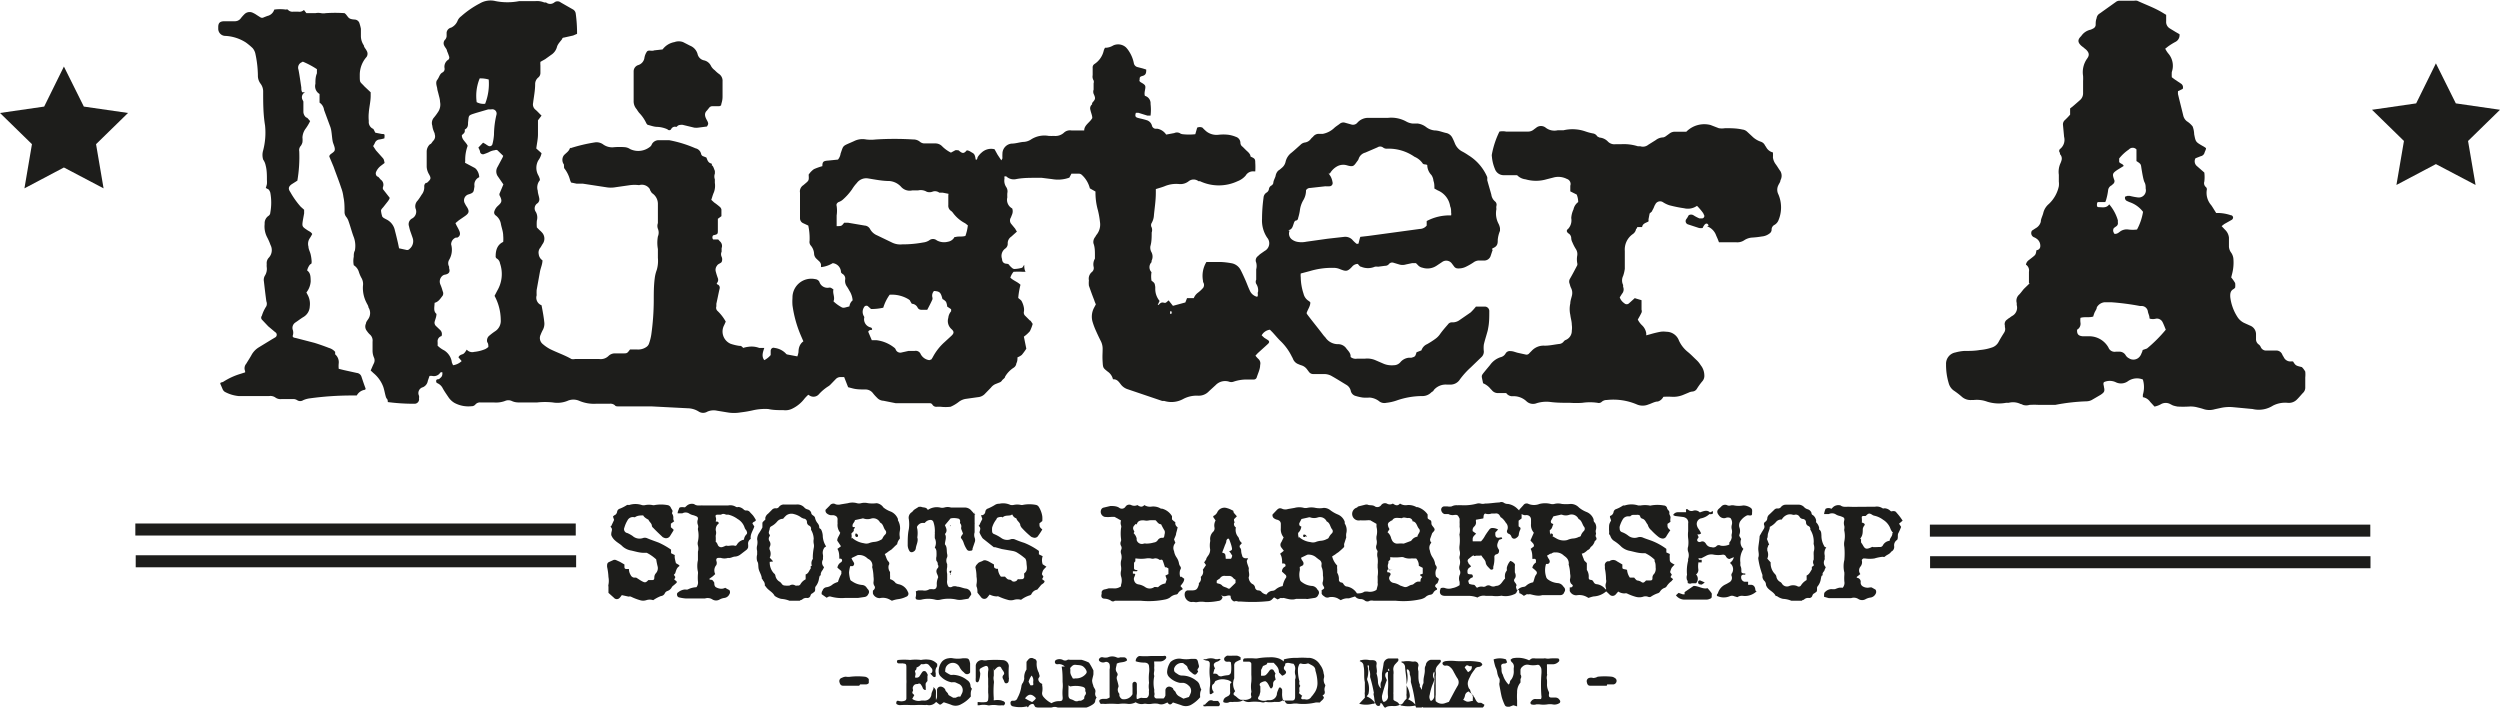 <svg xmlns="http://www.w3.org/2000/svg" viewBox="0 0 133 37.64"><defs><style>.cls-1{fill:#1d1d1b;}</style></defs><g id="Layer_2" data-name="Layer 2"><g id="Layer_1-2" data-name="Layer 1"><path class="cls-1" d="M23.2,20.28s0-.09.07-.1.08,0,.13-.05.16-.1.13-.33c-.05,0-.11,0-.14.07A.4.4,0,0,1,23,20a.61.61,0,0,0-.15,0l-.09.26a.44.44,0,0,1-.26.34.32.32,0,0,0-.21.45.32.32,0,0,1,0,.14.24.24,0,0,1-.22.29H22a10.62,10.62,0,0,1-1.37-.09c0-.07,0-.13-.06-.19s-.11-.42-.18-.62a1.72,1.72,0,0,0-.52-.73l-.15-.14c.06-.13.11-.26.17-.38a.36.36,0,0,0,0-.32.93.93,0,0,1-.07-.33c0-.17,0-.34,0-.5a.43.43,0,0,0-.16-.4,1.15,1.15,0,0,1-.14-.17.37.37,0,0,1-.05-.4c0-.08.08-.17.13-.25a.56.56,0,0,0,0-.61c0-.08-.07-.17-.11-.26a1.7,1.7,0,0,1-.18-.89.65.65,0,0,0-.09-.43,1.69,1.69,0,0,1-.13-.31.63.63,0,0,0-.27-.35,1.14,1.14,0,0,1,0-.45c0-.11,0-.22.06-.33a1.36,1.36,0,0,0-.05-.69c-.11-.28-.18-.57-.28-.85a.75.75,0,0,0-.13-.25.4.4,0,0,1-.09-.25c0-.27,0-.55-.06-.81a2,2,0,0,0-.12-.49c-.12-.37-.27-.74-.4-1.11l-.23-.55c0-.12.15-.16.25-.27s0-.31-.05-.46-.06-.45-.1-.67a1.09,1.09,0,0,0-.07-.24l-.31-.84A.55.55,0,0,0,17,5.46V5a.48.48,0,0,1-.22-.54c0-.19,0-.37.08-.56l0-.22a4.51,4.51,0,0,0-.75-.4L16,3.34a.31.31,0,0,0-.12.37c.06.31.1.62.15.94,0,.09,0,.18.05.26l.15,0,0,0a.29.29,0,0,0-.14.39l.05.1c0,.22,0,.39,0,.55a.4.4,0,0,0,.15.3c.07,0,.13.12.21.19a2.5,2.5,0,0,1-.23.39.86.86,0,0,0-.18.49,1.07,1.07,0,0,1,0,.25.58.58,0,0,1-.08.18.34.34,0,0,0-.09.3,7.48,7.48,0,0,1-.1,1.56l-.3.19c-.17.12-.2.24-.08.41A4.38,4.38,0,0,0,16,11l.18.16c0,.06,0,.13,0,.19l-.06.33c-.06.37-.06.37.24.57.09.06.19.09.25.2a2.25,2.25,0,0,1-.12.21.53.53,0,0,0-.08.46c0,.14.09.28.12.43a2.23,2.23,0,0,1,.05.36c0,.05,0,.13-.05.14s-.16.19-.19.34c.2.14.18.37.19.57a1.07,1.07,0,0,1-.23.6l.09.17a1,1,0,0,1,.09.57.68.68,0,0,1-.33.56c-.15.09-.29.2-.44.3a.34.34,0,0,0-.14.37.49.49,0,0,1,0,.34c0,.09.1.1.16.11l1,.26c.26.08.51.17.77.27a.69.69,0,0,1,.33.21l0,.13s0,0,0,0a.55.55,0,0,1,.19.48,1.45,1.45,0,0,0,0,.29l.28.07.68.15a.29.29,0,0,1,.25.2c.07.21.14.42.22.63,0,0,0,.07-.06.07a.59.59,0,0,0-.41.3h-.27a16.41,16.41,0,0,0-2.21.15,1.27,1.27,0,0,0-.37.1.29.29,0,0,1-.32,0,.39.39,0,0,0-.24-.06c-.19,0-.39,0-.59,0a.46.46,0,0,1-.34-.09.46.46,0,0,0-.32-.07H12.69a1.94,1.94,0,0,1-.74-.23s-.07-.06-.09-.1-.08-.19-.13-.3.09-.09.15-.13a3.59,3.59,0,0,1,.91-.42l.25-.08,0-.07a.37.37,0,0,1,.06-.39c.1-.17.21-.33.3-.5a1.1,1.1,0,0,1,.35-.36l.72-.44.17-.1a.16.16,0,0,0,0-.28l-.37-.31L13.93,17a.16.16,0,0,1,0-.2,2,2,0,0,1,.24-.51.34.34,0,0,0,0-.26c-.05-.36-.09-.71-.13-1.06a.44.44,0,0,1,.05-.3.67.67,0,0,0,.1-.46.86.86,0,0,1,0-.16.42.42,0,0,1,.11-.34.59.59,0,0,0,.09-.68,3,3,0,0,0-.18-.41,1.24,1.24,0,0,1-.13-.71.47.47,0,0,1,.21-.43.21.21,0,0,0,.09-.17,2.91,2.91,0,0,0,0-1.06.47.47,0,0,0-.09-.17L14.14,10a1.66,1.66,0,0,0,.06-.21,1.62,1.62,0,0,0,0-.22c0-.26,0-.52-.07-.78A.8.8,0,0,0,14,8.49.85.85,0,0,1,14,8a3.71,3.71,0,0,0,.1-1.33C14,6.06,14,5.47,14,4.87a.68.68,0,0,0-.14-.42A.7.7,0,0,1,13.72,4a5.84,5.84,0,0,0-.14-1.17.7.7,0,0,0-.14-.27,3.37,3.37,0,0,0-.36-.3A2.23,2.23,0,0,0,12,1.91a.38.38,0,0,1-.39-.39V1.44c0-.23.1-.31.34-.31h.53A.39.39,0,0,0,12.79,1,2.08,2.08,0,0,1,13,.76a.39.39,0,0,1,.47-.07,1.18,1.18,0,0,1,.19.11l.19.12a.18.18,0,0,0,.19,0l.18-.07a.49.49,0,0,0,.37-.34,2.16,2.16,0,0,1,.62,0,.15.15,0,0,1,.1,0,.32.32,0,0,0,.3.11h.25a.35.35,0,0,0,.31-.09l.13.17h.48a.78.78,0,0,1,.3,0,.7.7,0,0,0,.25,0,7.29,7.29,0,0,1,1,0l.06.05c.16.18.14.27.48.29a.28.28,0,0,1,.26.22,2.13,2.13,0,0,1,.07.27c0,.13,0,.26,0,.39a.88.88,0,0,0,.16.5c0,.09.1.18.14.27a.3.3,0,0,1,0,.34,1.44,1.44,0,0,0-.36.95c0,.46,0,.34.25.62l.33.31c0,.07,0,.13,0,.19,0,.3-.08.6-.1.89a2.26,2.26,0,0,0,0,.45.4.4,0,0,0,.2.4c.06,0,.09.13.15.22l.36.07c.14,0,.14,0,.12.23a2,2,0,0,1-.26.06.29.29,0,0,0-.24.17.81.81,0,0,1-.1.18L20,8l.34.38c.08.09.08.09.12.29l-.21.16a.81.81,0,0,0-.24.31.21.21,0,0,0,.06.25c.07,0,.13.12.19.17a.33.33,0,0,1,.11.4.56.56,0,0,0,0,.1l.36.46c0,.06-.05.12-.08.17l-.26.33c-.05.06-.12.12-.12.19a1.32,1.32,0,0,0,.07.32s.05.05.08.07l.13.07a.83.83,0,0,1,.46.6c.06.22.11.44.16.65l.06.29.41.09a.17.17,0,0,0,.15-.06.53.53,0,0,0,.16-.59l-.09-.26a2.3,2.3,0,0,1-.1-.35.34.34,0,0,1,.15-.41.41.41,0,0,0,.2-.53.43.43,0,0,1,.11-.43,3.37,3.37,0,0,0,.21-.31.63.63,0,0,0,.14-.44.21.21,0,0,1,.09-.19l.05,0c.23-.21.24-.24.09-.5a.88.88,0,0,1-.1-.35q0-.4,0-.81a.53.53,0,0,1,.18-.4c.06,0,.11-.12.17-.18a.33.33,0,0,0,.08-.34c0-.07-.05-.14-.07-.21A.94.94,0,0,1,23,6.69a.44.44,0,0,1,.09-.44,2.69,2.69,0,0,0,.2-.27.7.7,0,0,0,.12-.56c0-.14-.05-.28-.08-.41s-.06-.2-.07-.3-.11-.32,0-.46.12-.3.27-.39a.21.21,0,0,0,.12-.23.44.44,0,0,1,.21-.46A.16.16,0,0,0,23.89,3a2.49,2.49,0,0,0-.11-.29c0-.09-.1-.18-.14-.27a.27.27,0,0,1,.05-.34.33.33,0,0,0,.07-.17c0-.07,0-.13,0-.2A.31.31,0,0,1,24,1.47a.69.69,0,0,0,.35-.38.55.55,0,0,1,.18-.22,4.88,4.88,0,0,1,1-.69,1.12,1.12,0,0,1,.84-.12,3.28,3.28,0,0,0,1.25,0c.28,0,.57,0,.86,0a1,1,0,0,1,.47.07l.1,0a.35.35,0,0,0,.44,0,.27.27,0,0,1,.34,0l.63.36a.3.3,0,0,1,.17.24,7.69,7.69,0,0,1,.07,1.07l-.21.09L30,2s-.08,0-.09.06-.24.26-.28.44a.72.72,0,0,1-.31.42L29,3.15l-.25.14a1.11,1.11,0,0,0,0,.19v.39a.31.31,0,0,1-.11.25.45.45,0,0,0-.17.36c0,.34-.07.67-.11,1a.36.36,0,0,0,.12.35c.11.09.21.21.33.32l-.19.25c0,.25,0,.5,0,.75s-.06.5-.09.75l.28.25a.94.94,0,0,1-.17.38.81.81,0,0,0,0,.8,1,1,0,0,1,.08.2s0,.05,0,.06a.59.59,0,0,0-.11.56c0,.13.06.27.08.41a.27.27,0,0,1-.09.25.32.32,0,0,0-.09.47.61.61,0,0,1,.05.46,2.09,2.09,0,0,0,0,.36l.14.14a1.21,1.21,0,0,1,.16.16.48.48,0,0,1,0,.59l-.1.17a.4.4,0,0,0-.1.36.45.45,0,0,0,.2.33c0,.2-.09.39-.13.58l-.18,1a2.64,2.64,0,0,0,0,.28.43.43,0,0,0,.26.53c.06.31.12.63.15.94a.69.69,0,0,1-.07.35,2.28,2.28,0,0,0-.13.28.41.41,0,0,0,.11.49,2.09,2.09,0,0,0,.39.27c.38.19.78.32,1.14.53a.42.42,0,0,0,.19,0l.93,0,.36,0a.59.59,0,0,0,.49-.16.48.48,0,0,1,.33-.14l.44,0c.23,0,.22,0,.38-.21l.35,0a.76.76,0,0,0,.53-.14.35.35,0,0,0,.13-.18,2.59,2.59,0,0,0,.12-.48,13.35,13.35,0,0,0,.13-1.79c0-.39,0-.79.05-1.18a1.92,1.92,0,0,1,.11-.46,1.72,1.72,0,0,0,.06-.64c0-.15,0-.31,0-.47a1.88,1.88,0,0,1,0-.67.53.53,0,0,0,0-.41.44.44,0,0,1,0-.3c0-.31,0-.63,0-1a.68.68,0,0,0-.29-.58.27.27,0,0,1-.08-.1.31.31,0,0,1-.06-.13A.5.5,0,0,0,34,9.85a1.93,1.93,0,0,0-.48,0l-.77.11a1.46,1.46,0,0,1-.51,0L31,9.77l-.33,0-.29-.06-.05-.12a1.72,1.72,0,0,0-.32-.65L30,8.75A.41.41,0,0,1,30,8.26c.1-.11.24-.19.3-.33s.06,0,.09-.06a8.46,8.46,0,0,1,1.23-.29.6.6,0,0,1,.45.09.82.82,0,0,0,.61.16,3.51,3.51,0,0,1,.56,0,.59.59,0,0,1,.28.1,1,1,0,0,0,1.06-.12.28.28,0,0,0,.1-.14.41.41,0,0,1,.4-.21c.17,0,.35,0,.53,0A6.44,6.44,0,0,1,37,7.89a.39.39,0,0,1,.3.3.17.17,0,0,0,.13.13l.15.06c.05.12.08.26.23.31s0,.07.07.11.1.18.15.29a1.13,1.13,0,0,1,0,.15.44.44,0,0,0,0,.3c0,.06,0,.13,0,.19a1,1,0,0,1-.05.5c-.06.13-.09.26-.14.4l.15.14a3.65,3.65,0,0,1,.31.24.25.25,0,0,1,.08.14c0,.11,0,.22,0,.35l-.19.14v.59c0,.23,0,.23-.25.29a.17.17,0,0,0,0,.22l.27,0,.09.1a.32.32,0,0,1,.09.36c0,.06,0,.13,0,.19a.32.32,0,0,0,0,.27.34.34,0,0,1,0,.28c-.06.08-.19.09-.25.2a.35.35,0,0,0-.06.31,3.58,3.58,0,0,0,.11.35.25.25,0,0,1-.06.27s0,.06.08.08a.19.19,0,0,1,.07.22c-.06.26-.11.53-.17.79l0,.14a.23.23,0,0,0,.07.25,2.38,2.38,0,0,1,.43.56l-.08.18a.71.71,0,0,0,.34,1,2.56,2.56,0,0,0,.46.11c.1,0,.1,0,.21.11a1.31,1.31,0,0,1,.27-.06,1.16,1.16,0,0,1,.58.06c.06,0,.16,0,.27,0-.07.22-.16.44,0,.65a1.1,1.1,0,0,0,.34-.27v-.22c0-.12.1-.2.21-.16a1,1,0,0,1,.59.29.13.13,0,0,0,.09.06l.53.1a1.31,1.31,0,0,0,.06-.23c0-.21.06-.43.26-.57l-.13-.3a6.21,6.21,0,0,1-.45-1.62,2.55,2.55,0,0,1,0-.39,1,1,0,0,1,1.21-1,.28.28,0,0,1,.22.14.45.45,0,0,0,.53.31c.07,0,.08,0,.22.1-.06.21.1.42,0,.63a2.05,2.05,0,0,0,.46.33.29.29,0,0,0,.16,0l.23-.06a.48.48,0,0,1,.17-.32,1.1,1.1,0,0,0-.17-.51,2.53,2.53,0,0,0-.13-.22.51.51,0,0,1-.1-.36.29.29,0,0,0-.16-.33l-.06-.07A.49.49,0,0,0,44.3,14a1.47,1.47,0,0,1-.62.21.53.53,0,0,1,0-.12.31.31,0,0,0-.09-.18l-.16-.15a.39.39,0,0,1-.12-.25.73.73,0,0,0-.17-.44.3.3,0,0,1-.07-.26A3.2,3.2,0,0,0,43,12l-.28-.13a.28.28,0,0,1-.16-.25c0-.1,0-.2,0-.3,0-.36,0-.71,0-1.07a.39.39,0,0,1,.18-.4l.07-.06c.23-.19.23-.19.21-.5A1.11,1.11,0,0,1,43.3,9a3,3,0,0,1,.45-.16l0,0c0-.25.06-.28.34-.3l.49-.05a.64.64,0,0,0,.14-.32c.15-.42.09-.39.53-.58l.18-.08a1,1,0,0,1,.65-.09,2.18,2.18,0,0,0,.51,0,16,16,0,0,1,2,0,.53.53,0,0,1,.36.13.38.38,0,0,0,.26.08h.53a.5.5,0,0,1,.38.15,1.77,1.77,0,0,0,.47.34l.24-.13A.7.7,0,0,1,51,8c.2.18.28.18.43,0l0,0c.12,0,.21.08.32.14s.13.19.15.31.1,0,.1-.05.13-.21.23-.29a.74.74,0,0,1,.68-.17l.16.29.2.3a.64.64,0,0,0,.06-.11,2.13,2.13,0,0,1,0-.25.54.54,0,0,1,.49-.53c.2,0,.41-.07.61-.09a.77.77,0,0,0,.42-.13,1.31,1.31,0,0,1,.94-.19,2.66,2.66,0,0,0,.28,0,.67.67,0,0,0,.52-.16A.47.47,0,0,1,57,6.94h.53l.15,0c0-.29.3-.42.43-.66,0-.14-.07-.28-.1-.43a.27.27,0,0,1,.09-.3l0-.07c.16-.19.21-.22.08-.49a.33.33,0,0,1,0-.22c0-.11,0-.22,0-.34a.24.24,0,0,0,0-.15A.39.39,0,0,1,58.13,4c0-.13,0-.26,0-.39a.21.21,0,0,1,.09-.2,1.16,1.16,0,0,0,.5-.72.51.51,0,0,1,.07-.15l.06,0a.84.84,0,0,0,.37-.12.62.62,0,0,1,.68.1,1.28,1.28,0,0,1,.17.22,1.76,1.76,0,0,1,.25.62.26.26,0,0,0,.2.21l.27.07.19.06c0,.15,0,.29-.2.34s-.13.13-.16.23.21.15.29.27-.07.37,0,.56c0,0,0,0,0,0a.41.41,0,0,1,.3.43,2.61,2.61,0,0,1,0,.62h-.17L60.56,6l-.13,0c-.07.2,0,.24.1.27s.31.07.46.12a.41.41,0,0,1,.29.28.22.22,0,0,0,.19.18l.11,0a.72.72,0,0,1,.46.31l.43-.08a.34.34,0,0,1,.29,0,.31.31,0,0,0,.16.06,3,3,0,0,0,.67,0l.1-.35a.35.35,0,0,1,.28,0,2.18,2.18,0,0,0,.22.21.88.88,0,0,0,.63.17,2.35,2.35,0,0,1,.53,0,1.68,1.68,0,0,1,.4.11.34.34,0,0,1,.24.32.26.26,0,0,0,.12.21L66.3,8c.11.1.22.19.23.33.22.1.25.12.25.33a3.46,3.46,0,0,1,0,.46l-.06,0a.45.45,0,0,0-.45.22,1.08,1.08,0,0,1-.43.3,2.35,2.35,0,0,1-2,0l-.08,0a.42.42,0,0,0-.52,0,.71.71,0,0,1-.52.15,1.6,1.6,0,0,0-.72.1c-.16.07-.33.11-.51.17,0,.08,0,.14,0,.2,0,.39-.06.78-.1,1.17a.93.93,0,0,1-.12.43.23.23,0,0,0,0,.24.42.42,0,0,1,0,.27c0,.25,0,.49-.07.73a.5.5,0,0,0,.06.32.5.5,0,0,1,0,.46.16.16,0,0,1,0,.07.38.38,0,0,0,0,.53,1.39,1.39,0,0,0,0,.45c.17.13.17.13.2.34,0,0,0,.07,0,.11a1,1,0,0,0,.23.63l-.1.21h.05c.07-.08.14-.15.26-.12s.09,0,.13,0l.14-.12.23.29.66-.18.09-.23.07,0h.29a.65.65,0,0,1,.21-.28,1.86,1.86,0,0,0,.29-.27A.27.27,0,0,0,64,15a.13.13,0,0,0,0-.06,1.42,1.42,0,0,1,.18-1h.19c.21,0,.42,0,.62,0a4,4,0,0,1,.5.06.68.68,0,0,1,.51.36c.09.17.17.35.25.53s.15.38.24.57a.57.57,0,0,0,.39.33c.08-.08,0-.18.05-.27a.62.62,0,0,0-.1-.42.25.25,0,0,1,0-.22c0-.18,0-.37,0-.55a.72.72,0,0,0,0-.36.28.28,0,0,1,.1-.35.93.93,0,0,1,.15-.13l.2-.14a.46.46,0,0,0,.13-.71,1.64,1.64,0,0,1-.27-1,8.44,8.44,0,0,1,.08-1.12.34.34,0,0,1,.17-.28.27.27,0,0,0,.12-.2.25.25,0,0,1,.13-.17.22.22,0,0,0,.1-.13c0-.12.08-.24.12-.37A.52.52,0,0,1,68,9.08a1.24,1.24,0,0,0,.18-.14.58.58,0,0,0,.21-.32.83.83,0,0,1,.31-.49c.16-.13.32-.28.48-.42a.41.41,0,0,1,.25-.13.47.47,0,0,0,.3-.18.68.68,0,0,1,.12-.12.38.38,0,0,1,.31-.16l.22,0A1.22,1.22,0,0,0,71,6.79c.08-.07.18-.13.27-.2a.3.3,0,0,1,.29-.06l.32.09a.3.3,0,0,0,.33-.09.76.76,0,0,1,.6-.26l.72,0h.31a1.65,1.65,0,0,1,1,.21.89.89,0,0,0,.29.09,2.66,2.66,0,0,0,.28,0,.94.94,0,0,1,.46.19.88.88,0,0,0,.46.18c.21,0,.42.1.63.14a.48.48,0,0,1,.3.24,2.92,2.92,0,0,1,.14.31.84.84,0,0,0,.41.44,3.21,3.21,0,0,1,.31.19,2.52,2.52,0,0,1,1,1.16.75.75,0,0,1,0,.16c.07.26.15.52.22.78a.57.57,0,0,0,.2.36.22.22,0,0,1,.07.23.47.47,0,0,0,0,.17,1.18,1.18,0,0,0,.1.76.8.8,0,0,1,.09.26s0,.11,0,.14a1.61,1.61,0,0,0-.12.48c0,.16,0,.32-.21.42s0,.09-.07.14l-.09.27a.36.36,0,0,1-.38.27c-.09,0-.18,0-.28,0a.52.52,0,0,0-.26.1,3.1,3.1,0,0,1-.36.21.89.89,0,0,1-.48.11.24.24,0,0,1-.19-.1l-.12-.16a.37.37,0,0,0-.52-.08l-.3.2a.87.87,0,0,1-.75.1.42.42,0,0,1-.24-.14L75.33,14l-.21,0-.33.07a.6.6,0,0,1-.35,0l-.3-.09a.22.22,0,0,0-.25.07.25.25,0,0,1-.2.09l-.38.05a.47.47,0,0,0-.17,0,.93.93,0,0,1-.73,0c-.07,0-.12-.1-.18-.15a.4.4,0,0,0-.3.15c-.25.27-.33.25-.64.13a.84.84,0,0,0-.35-.07,4.06,4.06,0,0,0-1.25.17l-.49.13a.75.75,0,0,0,0,.2,2.9,2.9,0,0,0,.15.88.61.61,0,0,0,.29.39.46.46,0,0,1,.07.07c0,.21-.14.37-.2.57a.53.53,0,0,0,.06.1c.25.33.52.66.78,1a1.46,1.46,0,0,0,.16.19.8.8,0,0,0,.66.36.53.53,0,0,1,.47.25c.11.13.23.25.21.43a.42.42,0,0,0,.35.09l.42,0a1.11,1.11,0,0,1,.57.09l.44.19a1.15,1.15,0,0,0,.52.07.46.46,0,0,0,.35-.16.67.67,0,0,1,.46-.24l.13,0c.2-.06.2-.06.27-.29l.26-.1a.54.54,0,0,1,.3-.33,4.3,4.3,0,0,0,.45-.29,1,1,0,0,0,.25-.26c.13-.18.27-.34.41-.5a.25.25,0,0,1,.24-.11.63.63,0,0,0,.39-.13l.58-.4a3,3,0,0,0,.28-.31H79a.24.24,0,0,1,.23.26c0,.3,0,.6-.06.89a1.42,1.42,0,0,1-.05.22c-.06.22-.13.43-.18.65a1.49,1.49,0,0,0,0,.36.4.4,0,0,1-.14.32l-.56.54a4.27,4.27,0,0,0-.57.63.59.59,0,0,1-.54.28l-.17,0a.83.83,0,0,0-.69.3c0,.05-.09.08-.13.12a.66.66,0,0,1-.5.19,4.17,4.17,0,0,0-1.35.24,2.48,2.48,0,0,1-.54.12.45.45,0,0,1-.4-.1.94.94,0,0,0-.49-.18,2.2,2.2,0,0,1-.36,0,2.33,2.33,0,0,1-.36-.08.36.36,0,0,1-.28-.28.49.49,0,0,0-.24-.32c-.25-.15-.5-.31-.75-.45a.81.81,0,0,0-.46-.12h-.53a.28.28,0,0,1-.24-.11l-.12-.16a.58.58,0,0,0-.27-.19,1,1,0,0,1-.16-.06.49.49,0,0,1-.3-.28.67.67,0,0,0-.06-.12,2.94,2.94,0,0,0-.63-.86c-.14-.14-.27-.3-.41-.45l-.13-.13a.59.59,0,0,0-.44.3l.14.13.19.12c.09.06.09.13,0,.21l-.12.11-.42.38-.12.13a1.22,1.22,0,0,0,.15.17.32.32,0,0,1,.1.33c0,.22-.11.43-.18.65a.16.16,0,0,1-.17.12l-.39,0a2.17,2.17,0,0,0-.66.11.36.36,0,0,1-.27,0,.7.7,0,0,0-.7.19l-.35.32a.74.74,0,0,1-.6.24,1.52,1.52,0,0,0-.78.18,1.29,1.29,0,0,1-1,.1l-.11,0L60,20.71a.74.74,0,0,1-.38-.27c-.1-.13-.2-.28-.41-.26a.68.68,0,0,0-.28-.41c-.25-.2-.25-.2-.27-.52s0-.45,0-.67a.9.9,0,0,0-.11-.46c-.09-.18-.17-.35-.25-.53a3.61,3.61,0,0,1-.16-.42,1,1,0,0,1,.06-.79l.1-.19a1.57,1.57,0,0,1-.09-.23c-.1-.25-.19-.5-.28-.76a1.26,1.26,0,0,1,0-.28.46.46,0,0,1,.16-.45.27.27,0,0,0,.09-.28.59.59,0,0,1,.07-.43s0-.12,0-.18c0-.22,0-.43-.08-.64a.42.42,0,0,1,.1-.34.67.67,0,0,1,.09-.14.86.86,0,0,0,.16-.64,4.62,4.62,0,0,0-.11-.63,3.42,3.42,0,0,1-.13-1l-.3-.17a1.44,1.44,0,0,0-.42-.71.24.24,0,0,0-.15-.07H57l-.11.21a1.77,1.77,0,0,1-.91.08l-.56-.07h-.31c-.35,0-.71,0-1.06.07a.58.58,0,0,1-.52-.15l-.09,0a.31.31,0,0,0,0,.12.6.6,0,0,0,.09.45.41.41,0,0,1,.06.32,1.77,1.77,0,0,0,0,.23.52.52,0,0,0,.26.59.44.44,0,0,1,0,.3l-.07.18a.29.29,0,0,0,0,.32l.23.28a1.19,1.19,0,0,0,.09.15l-.3.27a.42.42,0,0,0-.19.35.31.31,0,0,1-.14.29.48.48,0,0,0-.16.55c0,.13.07.24.23.25s.14.08.2.13.13.15.23.15a1.59,1.59,0,0,0,.38-.06c.06,0,.09-.11.14-.16l0,0c0,.12,0,.24.07.37l-.14,0a4.21,4.21,0,0,0-.5,0,.94.94,0,0,0-.17.31c.16.16.38.22.54.38a4.27,4.27,0,0,0-.12.7c.06.06.15.11.18.17a1.16,1.16,0,0,1,.12.34.63.63,0,0,1,0,.23.23.23,0,0,0,.08.22l.24.24c.05,0,.09.11.15.18a2.26,2.26,0,0,1-.15.39,1.82,1.82,0,0,1-.32.29l.13.64a3.14,3.14,0,0,1-.24.33.82.82,0,0,1-.23.13c0,.1,0,.21-.06.32a.31.31,0,0,1-.14.23,1.41,1.41,0,0,0-.46.48c0,.08-.12.13-.17.21a.24.24,0,0,1-.11.09l-.2.08a.6.6,0,0,0-.27.2l-.35.36a.58.58,0,0,1-.35.15l-.64.09a.82.82,0,0,0-.36.15,1.92,1.92,0,0,1-.45.27,2.36,2.36,0,0,1-.53,0h-.2a.24.24,0,0,1-.24-.12.16.16,0,0,0-.13-.07l-.42,0-1.4,0L47,21.32a.48.48,0,0,1-.34-.16,2.29,2.29,0,0,1-.21-.23.5.5,0,0,0-.43-.21c-.22,0-.45,0-.67-.06l-.23-.06-.21-.54-.21,0a.34.34,0,0,0-.23.1l-.31.32-.06.05a2.45,2.45,0,0,0-.55.46.38.38,0,0,1-.47.06S43,21,43,21s-.15.14-.21.22a1.81,1.81,0,0,1-.62.51.82.82,0,0,1-.49.09c-.27,0-.54,0-.81-.06a2.94,2.94,0,0,0-.78.06q-.34.08-.69.12a2.06,2.06,0,0,1-.7,0l-.55-.09a.84.84,0,0,0-.52.05.43.43,0,0,1-.45,0,1.13,1.13,0,0,0-.59-.18l-1.93-.1-1.76,0c-.06,0-.15,0-.18-.05a.35.35,0,0,0-.29-.09c-.24,0-.48,0-.73,0a2,2,0,0,1-.87-.15.78.78,0,0,0-.65,0,1.43,1.43,0,0,1-.77.08,3.83,3.83,0,0,0-.83,0l-1,0a.86.86,0,0,1-.36-.08.43.43,0,0,0-.35,0,1.37,1.37,0,0,1-.6.08c-.24,0-.47,0-.71,0a.32.32,0,0,0-.27.11.25.25,0,0,1-.2.09,1.56,1.56,0,0,1-.92-.18,1,1,0,0,1-.32-.31c-.1-.15-.2-.29-.29-.45a.58.58,0,0,0-.33-.3M70.69,9.19c0,.07.06.13.09.18a.94.94,0,0,1,.11.32.17.17,0,0,1-.15.22,1.79,1.79,0,0,1-.23,0L69.7,10a.25.25,0,0,0-.22.12,1,1,0,0,1-.15.54,1.42,1.42,0,0,0-.18.56,2.62,2.62,0,0,1-.09.38.14.14,0,0,1-.09.13c-.11,0-.13.13-.16.21s-.06.24-.21.29,0,0,0,.06a.39.39,0,0,0,.16.47.67.67,0,0,0,.23.1,1.2,1.2,0,0,0,.5,0l1.14-.16.89-.1a.53.53,0,0,1,.41.14,1.75,1.75,0,0,0,.24.23s.07,0,.09,0,.06-.24.11-.37l.44-.05,2.72-.37A.48.48,0,0,0,75.9,12l0-.24a2.57,2.57,0,0,1,1.3-.3.39.39,0,0,0,0-.15c0-.11,0-.22-.05-.33a1.09,1.09,0,0,0-.66-.85l-.18-.1c0-.14,0-.28-.05-.41a.64.64,0,0,0-.11-.31.77.77,0,0,1-.22-.53c-.09-.06-.2,0-.26-.11a1,1,0,0,0-.42-.33,2.4,2.4,0,0,0-1.45-.43.32.32,0,0,1-.23-.07.26.26,0,0,0-.29,0l-.65.28a.5.5,0,0,0-.35.33.37.37,0,0,1-.07.12c-.19.26-.2.33-.57.22h0a.68.68,0,0,0-.54.08,1,1,0,0,0-.36.38m-46-.59.47.25a.36.36,0,0,1,.16.14.66.66,0,0,1,.12.32.09.09,0,0,1,0,.06.43.43,0,0,0-.25.45s0,0,0,.06c-.05.23,0,.31-.31.4a.33.33,0,0,0-.19.5,1,1,0,0,0,.1.17c.14.23.12.33-.11.49l-.32.22-.18.15.06.13c.05.09.1.18.14.27s.1.27-.1.37l-.08,0A.39.39,0,0,0,24,13a1.05,1.05,0,0,1-.11.83.36.36,0,0,0,0,.35.2.2,0,0,1,0,.08c.07.2,0,.31-.21.35a.3.3,0,0,0-.19.11.4.4,0,0,0-.06.42,2.42,2.42,0,0,1,.12.35.26.26,0,0,1,0,.24c-.12.15-.22.33-.43.38,0,.22-.08.44.1.59,0,.16-.07.3-.1.43a.24.24,0,0,0,.07.21l.22.21a.3.3,0,0,1,.08.33l0,0a.28.28,0,0,0-.21.29,1.64,1.64,0,0,1,0,.22,1.4,1.4,0,0,0,.35.25.89.89,0,0,1,.4.58c0,.08.05.14.07.21a.83.83,0,0,0,.46-.22l-.17-.2c.05-.12.15-.14.23-.17s.15-.14.21-.24a.39.39,0,0,0,.4.12,2,2,0,0,0,.59-.15.91.91,0,0,0,.16-.11c0-.1,0-.18-.06-.26a.33.33,0,0,1,.12-.35,3.15,3.15,0,0,1,.29-.22.66.66,0,0,0,.31-.62,2.73,2.73,0,0,0-.33-1.27l.14-.27a1.74,1.74,0,0,0,.15-1.46.36.36,0,0,0-.16-.25.13.13,0,0,1-.07-.14c0-.3.08-.6.4-.75a1.82,1.82,0,0,0,0-.33c0-.21-.08-.41-.12-.61a.7.7,0,0,0-.28-.47.19.19,0,0,1-.07-.22.64.64,0,0,1,.18-.28c.21-.19.26-.26.09-.58a.64.64,0,0,1,0-.07l.21-.5-.31-.45a.46.46,0,0,1,0-.48l.24-.45a.59.59,0,0,0,.06-.14l-.31-.3a.15.15,0,0,0-.13,0A.86.86,0,0,0,26,8.1a2.18,2.18,0,0,1-.23.09.16.16,0,0,1-.23-.1c0-.08-.06-.17-.09-.24l.25-.26.14.08a1.1,1.1,0,0,0,.14.09.15.15,0,0,0,.22-.1,2.78,2.78,0,0,0,.08-.49,4.73,4.73,0,0,1,.13-1.06.23.23,0,0,0-.28-.29l-.16,0-.65.19c-.43.14-.37.1-.42.51,0,.14,0,.28-.17.37a.08.08,0,0,0,0,.06c0,.15-.12.18-.16.25,0,.24.23.36.31.56a2.1,2.1,0,0,0-.13.8m25.71,1.75-.31-.06c-.06,0-.14,0-.18,0a.38.38,0,0,0-.37-.05.44.44,0,0,1-.3,0,.62.62,0,0,0-.46-.07c-.1,0-.21,0-.31,0a.61.61,0,0,1-.6-.2.94.94,0,0,0-.62-.3c-.38,0-.76-.08-1.14-.14a.62.62,0,0,0-.59.25,2,2,0,0,0-.25.33,3.09,3.09,0,0,1-.48.54.63.63,0,0,1-.24.14c-.08.05-.13.11-.1.21a1.67,1.67,0,0,1,0,.5c0,.15,0,.3,0,.45s0,.08,0,.12c.26,0,.26,0,.4-.18h.21L46,12a.35.35,0,0,1,.29.19.75.75,0,0,0,.37.33l.83.4A1,1,0,0,0,48,13a6,6,0,0,0,1.11-.1.76.76,0,0,0,.32-.11.32.32,0,0,1,.41,0,.81.81,0,0,0,.59.07.48.48,0,0,0,.35-.25l.05,0c.17-.05.35,0,.53-.06a2.54,2.54,0,0,0,.13-.56l-.14-.11a1.87,1.87,0,0,1-.67-.58.43.43,0,0,0-.1-.09.33.33,0,0,1-.13-.3v-.51m-.9,8.72,0,0,.07-.11a2.86,2.86,0,0,1,.62-.8l.37-.34c.15-.14.16-.23,0-.37a.57.57,0,0,1-.16-.59.62.62,0,0,1,.15-.35s0-.07,0-.11l-.21-.14a.76.76,0,0,0-.06-.25.55.55,0,0,0-.19-.15c-.09-.35-.14-.41-.45-.43a.36.36,0,0,0-.09.33.2.2,0,0,1,0,.13c-.08.18-.17.35-.27.54h-.32a.21.21,0,0,1-.19-.11.36.36,0,0,0-.31-.21,1.3,1.3,0,0,1-.11-.19l-.07-.05a1.71,1.71,0,0,0-1-.24,2.34,2.34,0,0,0-.34.69,2.94,2.94,0,0,1-.65.07l-.18-.16a.14.14,0,0,0-.19.06.45.45,0,0,0,0,.5.14.14,0,0,1,0,.1.45.45,0,0,0,.35.48.1.1,0,0,1,.07.13c-.06,0-.16,0-.2.1l.19.45h.26a1.89,1.89,0,0,1,.94.4.2.2,0,0,1,.07.09.26.26,0,0,0,.32.16l.36-.08.33,0a.28.28,0,0,1,.32.17.61.61,0,0,0,.46.32M25.37,5.44a.75.75,0,0,0,.44.08A2.91,2.91,0,0,0,26,4.23a1.58,1.58,0,0,0-.48-.06,2.44,2.44,0,0,0-.16,1.27m37,11.19-.06-.08s-.05,0-.05.06,0,.11.06.09,0,0,0-.07"/><path class="cls-1" d="M107.94,15.08c0-.19,0-.4,0-.62a.37.37,0,0,0-.16-.38.37.37,0,0,1,.15-.24l.18-.14c.19-.15.19-.15.23-.39l0,0c.08,0,.18-.06.2-.17a.46.46,0,0,0-.13-.39.71.71,0,0,0-.18-.12.24.24,0,0,1-.13-.36l.2-.13a.55.55,0,0,0,.27-.34c0-.15.09-.3.13-.46a.9.9,0,0,1,.3-.49,1.81,1.81,0,0,0,.53-.94,1,1,0,0,0,0-.25c0-.12,0-.24,0-.36a1.11,1.11,0,0,1,.08-.6,1,1,0,0,0,.06-.16.33.33,0,0,0-.08-.34s0,0,0-.07a.14.14,0,0,1,0-.2.62.62,0,0,0,.22-.65l-.06-.64a.3.3,0,0,1,.1-.25,3.76,3.76,0,0,0,.28-.29c0-.12,0-.22,0-.33l.2-.16.32-.28a.47.47,0,0,0,.17-.37c0-.21,0-.43,0-.64a2.7,2.7,0,0,0,0-.28,1.25,1.25,0,0,1,.22-.93c.13-.18.1-.31-.06-.47l-.26-.21c-.19-.18-.2-.32,0-.51a.8.8,0,0,1,.5-.34,1,1,0,0,0,.15-.07.23.23,0,0,0,.12-.18c0-.12,0-.24.05-.36a.33.33,0,0,1,.16-.25l.87-.62a.31.31,0,0,1,.21-.06h.75a.47.47,0,0,1,.17,0c.43.2.88.36,1.29.6l.25.15c0,.12,0,.23,0,.34a.4.4,0,0,0,.19.38l.31.19.21.12a.4.4,0,0,1-.22.41,3.34,3.34,0,0,0-.4.25l-.14.11a1.4,1.4,0,0,0,.15.24,1,1,0,0,1,.2,1,2.36,2.36,0,0,0,0,.28l.16.12.33.22a.23.23,0,0,1,.09.28l-.25.12a.88.88,0,0,0,0,.16c.09.38.19.76.28,1.14a.54.54,0,0,0,.19.3,1.19,1.19,0,0,1,.31.28,1.3,1.3,0,0,1,.08.41v0c.08.41.08.41.44.62a1.22,1.22,0,0,1,.19.12c0,.09-.06.17-.08.25a.26.26,0,0,1-.2.18l-.28.11a.33.33,0,0,0,.07.41l.4.35a2,2,0,0,1,0,.48.27.27,0,0,0,.07.28.16.16,0,0,1,.06.17,1,1,0,0,0,.24.81c.09.13.17.27.26.41H118a2.26,2.26,0,0,1,.68.12c.06,0,.11.05.12.11a.15.15,0,0,1-.08.14l-.39.22-.14.11.18.19a.68.68,0,0,1,.21.42c0,.16,0,.32,0,.48a.58.58,0,0,0,.11.31.68.68,0,0,1,.13.39,2.34,2.34,0,0,1-.06.7l-.06.24a2,2,0,0,1,.21.3.93.93,0,0,1,0,.24.45.45,0,0,1-.07.07c-.18.09-.2.24-.19.43a2.48,2.48,0,0,0,.4,1.09.87.87,0,0,0,.34.29l.31.14a.49.49,0,0,1,.32.48c0,.09,0,.18,0,.27a.34.34,0,0,0,.15.26.32.32,0,0,1,.1.13.31.31,0,0,0,.26.19l.25,0h.28a.34.34,0,0,1,.36.22.75.75,0,0,0,.07.12.39.39,0,0,0,.35.24.83.83,0,0,1,.15,0c.14.22.14.22.47.3a1,1,0,0,1,.18.24,1.62,1.62,0,0,1,0,.31c0,.18,0,.35,0,.53a.38.38,0,0,1-.13.3c-.1.11-.2.23-.3.33a.6.6,0,0,1-.51.19,1.42,1.42,0,0,0-.78.15,1.4,1.4,0,0,1-1.08.18l-1.06-.1a2.15,2.15,0,0,0-.67.05l-.28.06a1,1,0,0,1-.58,0,3,3,0,0,0-.32-.09,1.4,1.4,0,0,0-.5-.05,5.61,5.61,0,0,1-.58,0,1.83,1.83,0,0,1-.25-.06l-.12-.06a.51.51,0,0,0-.53,0,1.18,1.18,0,0,1-.33.12l-.23-.25a.59.59,0,0,0-.39-.25L114,21a1.4,1.4,0,0,0,0-.81.84.84,0,0,0-.78.08.63.63,0,0,1-.67.06.75.75,0,0,0-.62,0c-.06.09,0,.18,0,.26.06.24,0,.29-.17.41l-.48.28a.64.64,0,0,1-.27.07,10.42,10.42,0,0,0-1.67.19l-.33,0c-.18,0-.36,0-.54,0a4.45,4.45,0,0,0-.5,0,.6.6,0,0,1-.35,0,.35.35,0,0,0-.13-.05.92.92,0,0,0-.63-.06l-.14,0a2.08,2.08,0,0,1-1-.06,1.59,1.59,0,0,0-.72-.09h-.11a.7.7,0,0,1-.54-.19,4.23,4.23,0,0,0-.42-.32.7.7,0,0,1-.26-.39,3.37,3.37,0,0,1-.14-1v0a.61.61,0,0,1,.5-.63,2.46,2.46,0,0,1,.46-.08c.28,0,.56,0,.84-.05a2.61,2.61,0,0,0,.63-.13.61.61,0,0,0,.36-.29c.09-.17.19-.33.29-.49a.35.35,0,0,0,.05-.31s0-.06,0-.08a.28.28,0,0,1,.12-.32.71.71,0,0,1,.14-.1.91.91,0,0,1,.16-.11.5.5,0,0,0,.21-.56l0-.11a.44.44,0,0,1,.1-.42c.11-.1.19-.23.29-.34l.32-.31m6.35,1.84c0-.09-.06-.2-.08-.3a.34.34,0,0,0-.31-.31l-.11,0a13.35,13.35,0,0,0-1.53-.2h-.36a.54.54,0,0,0-.41.27c0,.09-.08.19-.12.28a1.72,1.72,0,0,0-.07.21c-.22.07-.46,0-.68.07a1.07,1.07,0,0,0,0,.25.36.36,0,0,1-.18.38l0,.05c0,.22.11.28.3.3h.08l.23,0a1.17,1.17,0,0,1,1.06.6.35.35,0,0,0,.39.22h.17a.38.38,0,0,1,.35.18.42.42,0,0,0,.18.17.43.43,0,0,0,.58-.1.56.56,0,0,0,.09-.17.58.58,0,0,0,.06-.17l.23-.08a7.52,7.52,0,0,0,1-1c-.05-.12-.1-.26-.17-.4a.34.34,0,0,0-.34-.19.64.64,0,0,1-.35,0m-1.18-6.53.12,0a3.28,3.28,0,0,0,.41.08.38.38,0,0,0,.44-.47c0-.11,0-.22-.06-.33s-.12-.47-.16-.71,0-.25-.27-.42c0,0,0,0,0-.06,0-.18,0-.37,0-.56a.27.27,0,0,0-.4,0,2.36,2.36,0,0,0-.52.48l0,.19c.07.1.2.09.24.21l-.34.21c-.26.18-.27.22-.17.51v0a.19.19,0,0,1-.07.25.27.27,0,0,1-.08.07.33.33,0,0,0-.17.27,3.12,3.12,0,0,1-.09.44.88.88,0,0,1-.06.17l-.34,0c-.06,0-.09,0-.1.1s0,.16.07.17c.21,0,.43.07.58-.15h0a2.29,2.29,0,0,1,.46.85s0,.07,0,.11a.2.2,0,0,1-.1.22l-.11.08a.23.23,0,0,0,0,.26c0,.07.12.07.23,0l.07-.05a.6.6,0,0,1,.47-.13,1.78,1.78,0,0,0,.46,0,3,3,0,0,0,.32-.94,1.49,1.49,0,0,0-.73-.52l-.13-.06a.18.18,0,0,1-.09-.23"/><path class="cls-1" d="M87.06,15.89l.27.08c0,.18,0,.34,0,.51a.21.21,0,0,1,0,.15c-.06.13-.13.25-.2.37a1.11,1.11,0,0,0,.22.3.73.73,0,0,1,.23.43s0,.07,0,.11l.22-.06a5.29,5.29,0,0,1,.54-.13,1.07,1.07,0,0,1,.31,0,.71.71,0,0,1,.67.47,1.67,1.67,0,0,0,.48.61c.16.13.3.28.45.42s.19.23.28.35a.88.88,0,0,1,.14.45.44.44,0,0,1-.12.35,3.48,3.48,0,0,0-.28.39.3.3,0,0,1-.23.14.56.56,0,0,0-.21.06l-.29.12a1.37,1.37,0,0,1-.57.1,3.85,3.85,0,0,0-.48,0,.48.48,0,0,1-.29.25c-.17,0-.34.11-.51.16a.78.78,0,0,1-.6,0,3.18,3.18,0,0,0-1.61-.24.39.39,0,0,0-.26.09.23.23,0,0,1-.23.06,2.75,2.75,0,0,0-.81,0,4.7,4.7,0,0,1-.65,0c-.36,0-.73,0-1.09-.05a1.77,1.77,0,0,0-.69.07.51.51,0,0,1-.55-.11,1,1,0,0,0-.6-.26,1,1,0,0,0-.17,0,.4.4,0,0,1-.3-.17l-.4,0a.41.41,0,0,1-.37-.16l-.06-.06a1,1,0,0,0-.4-.3l0,0c-.09-.48-.14-.34.17-.73l.2-.24a1.1,1.1,0,0,1,.57-.42.4.4,0,0,0,.26-.2.26.26,0,0,1,.27-.12c.13,0,.25.06.38.09l.41.09a.18.18,0,0,0,.2-.07l.12-.12a.86.86,0,0,1,.7-.28c.26,0,.51-.06.76-.09a.33.33,0,0,0,.24-.12.26.26,0,0,1,.13-.1.52.52,0,0,0,.31-.49,1.05,1.05,0,0,0,0-.31c0-.18-.06-.35-.08-.53a1.41,1.41,0,0,1,0-.61c0-.14.06-.29.09-.43a.58.58,0,0,0-.06-.41,1.06,1.06,0,0,1-.06-.19.3.3,0,0,1,0-.26c.14-.24.27-.49.4-.74a.22.22,0,0,0,0-.11,1.13,1.13,0,0,1,0-.41.49.49,0,0,0-.08-.35,2.31,2.31,0,0,1-.18-.35.51.51,0,0,1-.06-.21.3.3,0,0,0-.16-.27c-.09-.08-.11-.16,0-.24a.67.67,0,0,0,.16-.57,1.25,1.25,0,0,1,.12-.46.64.64,0,0,1,.25-.39,1.06,1.06,0,0,0-.08-.4l-.34-.17c0-.1,0-.2,0-.3a.28.28,0,0,0-.18-.36,1,1,0,0,0-.66-.09l-.43.11a2,2,0,0,1-1.11,0,.74.74,0,0,1-.45-.22H80a.49.49,0,0,1-.47-.33,2.14,2.14,0,0,1-.16-.65.33.33,0,0,1,0-.14A4.66,4.66,0,0,1,79.77,7a.86.86,0,0,1,.35,0h1.15a.47.47,0,0,0,.34-.12l.11-.08a.4.4,0,0,1,.52,0,.76.76,0,0,0,.63.13l.31,0a2.08,2.08,0,0,1,1.16.06,2.75,2.75,0,0,0,.41.11.31.31,0,0,1,.22.15s.09.06.14.07a.69.69,0,0,1,.42.2.48.48,0,0,0,.43.15h.31a2.51,2.51,0,0,1,.86.11l.13,0a.45.45,0,0,0,.43-.08l.4-.25a.66.66,0,0,1,.39-.14.34.34,0,0,0,.15-.07l.18-.13a.46.46,0,0,1,.34-.1h.56A1.34,1.34,0,0,1,91,6.65l.44.17a1,1,0,0,0,.33,0c.31,0,.61,0,.92.07a.44.44,0,0,1,.25.11l.27.25a1.2,1.2,0,0,0,.47.29.37.37,0,0,1,.21.18.47.47,0,0,0,.06.09.56.56,0,0,0,.37.3,2.56,2.56,0,0,1,0,.27.77.77,0,0,0,.15.36c.09.12.16.25.25.37a.49.49,0,0,1,0,.48c0,.09-.07.17-.11.26a.53.53,0,0,0,0,.49s0,0,0,0a1.77,1.77,0,0,1,0,1.39.5.5,0,0,1-.2.23.28.28,0,0,0-.16.27.25.25,0,0,1-.11.19.77.77,0,0,1-.41.16,4.78,4.78,0,0,1-.53.06.86.86,0,0,0-.39.13.66.66,0,0,1-.43.12h-.7l-.23,0-.07-.18-.08-.18a.8.8,0,0,0-.48-.49L90.9,12c-.05-.13-.15-.15-.25,0a.76.76,0,0,0-.07.13.61.61,0,0,1-.19,0l-.58-.19a.18.18,0,0,1-.1-.28l.05-.07.08-.14a.25.25,0,0,1,.25,0,2,2,0,0,0,.32.17l.13,0a.13.13,0,0,0,.13-.15l-.06-.13a3,3,0,0,0-.33-.39.84.84,0,0,1-.68.13,6.91,6.91,0,0,1-.79-.16,1.42,1.42,0,0,1-.35-.17.28.28,0,0,0-.4.13A.5.5,0,0,0,88,11a1.24,1.24,0,0,1-.1.2c0,.06-.1.11-.14.16l-.06.31a.45.45,0,0,1,0,.11c-.13.08-.31.1-.34.3l-.26,0s0,.07-.06.1a.41.41,0,0,1-.17.27,1,1,0,0,0-.43.9c0,.1,0,.2,0,.3s0,.43,0,.65a1.89,1.89,0,0,1-.09.38.54.54,0,0,0,0,.48l0,.1a.35.35,0,0,1-.06.37l-.12.19a.62.62,0,0,0,.24.31.18.18,0,0,0,.26,0l.3-.27"/><path class="cls-1" d="M76.15,27.77c0,.14,0,.14.12.29s0,.2-.08.31l-.11.31c0,.05,0,.12.07.19a.39.39,0,0,0-.08.42.93.93,0,0,0,.14.36.81.81,0,0,1,.13.3.25.25,0,0,0,.06.15.17.17,0,0,1,0,.2.55.55,0,0,0,0,.38l.15.12a.9.9,0,0,1-.08.23s-.13.06-.12.17l.1.11s0,.06,0,.06a.34.34,0,0,0-.2.17.2.2,0,0,1-.16.1.47.47,0,0,0-.27.14.79.79,0,0,1-.29.11,4.18,4.18,0,0,1-1.27.07H73.08a.49.49,0,0,0-.21,0,.23.23,0,0,1-.25,0,.36.36,0,0,0-.24-.09.37.37,0,0,1-.29-.14l-.32.1s0,0-.07,0a.71.71,0,0,0-.37.1l-.17-.1a.74.74,0,0,0-.44-.06.26.26,0,0,1-.21,0c-.08-.06-.17-.1-.2-.2a1,1,0,0,0,0-.17l0,0c.17-.1.17-.1.07-.27a.27.27,0,0,1,0-.2.81.81,0,0,0,0-.31c0-.14,0-.3-.07-.45a.41.41,0,0,1,0-.16.26.26,0,0,0-.14-.24l-.13-.1a.62.62,0,0,0-.49-.16h0l-.33.16c0,.15.2.22.1.4l-.17.09a.19.19,0,0,0,0,.07.5.5,0,0,1,0,.12,1,1,0,0,0,0,.45.21.21,0,0,0,.1.16,1,1,0,0,0,.52.21.36.36,0,0,1,.29.15.31.31,0,0,0,.07.09.2.2,0,0,1,0,.24.24.24,0,0,1-.2.16l-.33.05a.25.25,0,0,1-.12,0l-.53,0s0,0,0,0c-.23.08-.44,0-.66-.05a.42.42,0,0,1-.16,0l-.16.08-.19-.11-.11.11a.31.31,0,0,1-.19.09A8.07,8.07,0,0,1,66,32l-.14,0a.24.24,0,0,0-.2,0,.29.29,0,0,1-.19-.3c-.15-.07-.29.07-.43,0s0,.05,0,.06a.24.24,0,0,1-.23.21,3.13,3.13,0,0,1-.68.06,1.24,1.24,0,0,0-.43,0,.36.36,0,0,1-.14,0,.58.58,0,0,0-.18,0,.4.4,0,0,1-.35-.47.18.18,0,0,1,.14-.15l.22,0c.26,0,.31-.06.39-.31,0,0,0-.07,0-.08a.29.29,0,0,0,.11-.26.15.15,0,0,1,0-.08.34.34,0,0,0,.1-.37l.17-.25-.1-.14s0,0,0,0l.11-.16c0-.07.07-.15.11-.21a.51.51,0,0,0,.1-.32,1.2,1.2,0,0,1,0-.42.31.31,0,0,0,0-.1.53.53,0,0,1,.15-.41.25.25,0,0,0,.08-.24.53.53,0,0,1,.06-.37l-.13-.19s0-.06.07-.08a.43.43,0,0,0,.16-.19.42.42,0,0,1,.5-.2,1.19,1.19,0,0,1,.29.12s.06,0,.06.07.12.16.18.25l-.15.15s0,0,0,.06.06.11,0,.16a.21.21,0,0,0,.1.22.58.58,0,0,0,.1.48.27.27,0,0,1,.06.1.45.45,0,0,0,.16.25l-.12.14s0,.06,0,.08a.27.27,0,0,1,.08.19.69.69,0,0,0,.05.24c0,.09.09.17.21.16l.11,0-.07.13c0,.12.06.24.1.37a.21.21,0,0,1,0,.11c0,.13.06.27,0,.4a.44.44,0,0,0,.18.35.25.25,0,0,1,.16.2.18.18,0,0,0,.19.15.22.22,0,0,1,.16.09.46.46,0,0,0,.26.13.39.39,0,0,1,.33-.2.29.29,0,0,0,.13-.05.8.8,0,0,1,.4-.2,1.12,1.12,0,0,1,.15-.41.13.13,0,0,0,0-.19l-.19-.17c0-.12.06-.22.17-.27l0,0a.1.1,0,0,0-.06-.16.33.33,0,0,0-.1,0c0-.17,0-.36-.11-.52l.2-.16-.13-.17a.23.23,0,0,1,0-.29l.12-.25a.67.67,0,0,1-.15-.49v-.22a.21.21,0,0,0-.18-.22H68a.46.46,0,0,1-.24-.1.2.2,0,0,1-.06-.19l.2-.21c.12-.13.19-.15.34-.08a.45.45,0,0,0,.28,0l.35-.06a.94.94,0,0,1,.5,0,.48.48,0,0,0,.17,0,1,1,0,0,1,.45,0,1.23,1.23,0,0,0,.43,0,.55.55,0,0,1,.35.12,1.74,1.74,0,0,0,.4.23.65.65,0,0,1,.37.39s0,.06,0,.09a.66.66,0,0,1,.08.53.74.74,0,0,0,0,.21s-.1.31-.11.34a.15.15,0,0,0,0,.07s0,.07,0,.09-.2.2-.31.29a1.77,1.77,0,0,0-.17.12l-.16.1a1.07,1.07,0,0,0,.27.49.68.68,0,0,0,0,.19c0,.07,0,.15,0,.19a.63.63,0,0,1,.09.35.15.15,0,0,0,.13.17c.08,0,.1.07.14.12s.09.09.14.09a.78.78,0,0,1,.55.37c.12,0,.26,0,.39-.09a.61.61,0,0,1,.23,0,.62.62,0,0,0,.42-.1l.06-.23a.33.33,0,0,0,0-.14,2.74,2.74,0,0,0,0-.28s0-.05,0-.07a1.44,1.44,0,0,0,0-.46l0-.16a1.46,1.46,0,0,0,0-.36.64.64,0,0,1,0-.34.34.34,0,0,0-.06-.12.31.31,0,0,1,0-.23.57.57,0,0,0,0-.29.91.91,0,0,1,0-.17,1,1,0,0,0,0-.5s0-.1,0-.16l-.33-.19a1.25,1.25,0,0,0-.19,0,2,2,0,0,1-.34,0A.28.28,0,0,1,72.2,27a.13.13,0,0,1,.07-.06l.4-.1h.07c.13.07.28,0,.42.11a.25.25,0,0,0,.32-.08.25.25,0,0,1,.3-.08.31.31,0,0,0,.32,0c.13.09.25.15.38,0a.55.55,0,0,0,.39.08.84.84,0,0,1,.49.11s0,0,.06,0a1,1,0,0,1,.53.39s0,.12,0,.18.1.09.18.15m-2.24,2.58s-.09,0-.09.1.05.06.09.07.13.06.07.16a.28.28,0,0,0-.06.15.29.29,0,0,0,.23.25.93.93,0,0,1,.36.14l.2.07c.17.06.28-.1.43-.11a.29.29,0,0,0,.12-.07.44.44,0,0,1,.19-.1l.14,0c0-.08,0-.15.07-.21s-.11-.08-.09-.16l.14-.05v-.31l-.21-.11a.55.55,0,0,0-.14-.39l-.18,0a.2.2,0,0,0-.08,0,.8.8,0,0,1-.43-.07.65.65,0,0,0-.14,0,2.5,2.5,0,0,1-.55,0l0,0,0,.13-.1.1a.26.26,0,0,1,0,.1.34.34,0,0,0,0,.28s0,0,0,.06Zm-4.79-1.72a1.11,1.11,0,0,0,.62.28.47.47,0,0,0,.26,0,1,1,0,0,1,.28-.07.79.79,0,0,0,.34-.1.13.13,0,0,0,.09-.07.76.76,0,0,1,.17-.23.16.16,0,0,0,0-.22c-.1-.13-.1-.33-.28-.41,0,0,0,0,0,0a.39.39,0,0,0-.48-.21.62.62,0,0,1-.38,0,.17.17,0,0,0-.12,0l-.36.08-.12.23c0,.09,0,.14.11.17a.51.51,0,0,1-.17.34c0,.1,0,.18.05.29m4.7-.33a.57.57,0,0,1,.2.33,1.39,1.39,0,0,0,.06.13.31.31,0,0,0,.3.15,1.63,1.63,0,0,1,.31,0L75,28.8a.17.17,0,0,0,.1-.06.45.45,0,0,1,.31-.19c0-.08.06-.14.09-.21a.17.17,0,0,0,0-.2c-.13-.13-.12-.38-.36-.41,0,0,0,0,0-.05a.22.22,0,0,0-.24-.12c-.1,0-.21-.06-.31,0a.09.09,0,0,1-.07,0c-.18,0-.35-.06-.46.13,0,0-.07,0-.11.06a.17.17,0,0,0-.1.23c0,.06.05.12.07.17l-.1.16M64.66,31l.17.05a.34.34,0,0,1,.17.08c.08.11.23.1.33.18a.14.14,0,0,0,.09,0l.31-.3c0-.05,0-.12,0-.17a.38.38,0,0,1-.14-.11.29.29,0,0,0-.16-.09l-.24,0a.27.27,0,0,0-.29.13s-.11.07-.17.12l0,.16m.79-1.36c0-.06.07-.13,0-.18a.68.68,0,0,0-.13-.18c.16-.06.17-.08.14-.22s-.08-.27-.13-.4-.16,0-.16.08-.06.17-.09.26-.09.23-.13.35c.18.05.17.06.19.33l.26,0"/><path class="cls-1" d="M79.55,28.33v.09c0,.16.08.21.23.18s.11,0,.14.06l-.17.06c-.13.27-.13.34,0,.54,0,.1,0,.2-.15.23a.14.14,0,0,0-.1.15,1.51,1.51,0,0,1-.06.52.38.38,0,0,1,0,.1.11.11,0,0,1-.18,0c-.09-.1-.2-.18-.22-.33s-.16-.24-.22-.37a.14.14,0,0,0-.09,0l-.21,0s-.08.05-.11,0-.21.12-.3.19a.13.13,0,0,0,0,.17c0,.07.1.13.15.21l-.09.07a.22.22,0,0,0-.1.21c0,.09,0,.13.12.14s.14,0,.16.08,0,.09-.1.12l-.09.09c-.06.06-.06.06,0,.22a.86.86,0,0,0,.23.05c.09,0,.11.11.19.16a.44.44,0,0,1,.34-.05.24.24,0,0,0,.15-.05.24.24,0,0,1,.23,0,.31.31,0,0,0,.28,0h0c.27,0,.33-.24.48-.38a.06.06,0,0,0,0-.07c0-.14,0-.24.1-.36a.58.58,0,0,0,0-.14.81.81,0,0,1,.19-.38.46.46,0,0,1,.24.17.28.28,0,0,1,0,.11c0,.11,0,.22,0,.33s0,0,0,0,.1.19,0,.32,0,.19.06.29,0,.11,0,.17a1.24,1.24,0,0,0,.06.18.52.52,0,0,1,.36-.19.22.22,0,0,0,.11-.05.72.72,0,0,1,.38-.19c.07-.14.07-.3.17-.42a.13.13,0,0,0,0-.17,1.24,1.24,0,0,0-.21-.18.4.4,0,0,1,.19-.28l0-.05a.28.28,0,0,0,0-.09.08.08,0,0,0-.09-.06h-.1c0-.18,0-.36-.09-.53l.17-.13a.1.1,0,0,0,0-.07c0-.08-.12-.16-.18-.25l.18-.41a.62.62,0,0,1-.15-.47v-.24a.23.23,0,0,0-.18-.22.28.28,0,0,0-.13,0,.4.4,0,0,1-.2-.07.18.18,0,0,1-.11-.23l.21-.23a.21.21,0,0,1,.28-.07.78.78,0,0,0,.58,0,1.22,1.22,0,0,1,.6,0,.41.41,0,0,0,.19,0,.78.78,0,0,1,.4,0,2.32,2.32,0,0,0,.46,0A.59.59,0,0,1,84,27a1.52,1.52,0,0,0,.41.24.65.65,0,0,1,.37.39c0,.06,0,.13.07.18a.48.48,0,0,1,.06.35.3.3,0,0,0,0,.21c0,.07-.05.13,0,.21a.13.13,0,0,1,0,.15s-.08.06-.08.09-.08.2-.18.26a.36.36,0,0,0-.07.1s-.06.07-.09.07-.19.2-.34.2a2.45,2.45,0,0,0,.11.3c0,.08.11.14.16.21l0,.22c0,.05,0,.11,0,.14a.62.62,0,0,1,.1.39c0,.07,0,.13.11.14s.12.07.16.13a.19.19,0,0,0,.16.1.69.69,0,0,1,.42.22l.07.07a.2.2,0,0,0,0-.08.39.39,0,0,1,0-.28.39.39,0,0,0,0-.19,2.76,2.76,0,0,0-.06-.57l0-.14a.21.21,0,0,1,.15-.25s.07,0,.09,0a.32.32,0,0,1,.4,0l.29.17,0,.17c0,.1.16.07.25.12a.82.82,0,0,0,.15.41l.14,0,.09,0s.09.12.15.15a.56.56,0,0,1,.2.06c.12.09.16.07.28-.06l0,0,.18,0c.11,0,.17,0,.16-.15a.27.27,0,0,1,.09-.2.45.45,0,0,0,.08-.34c0-.11,0-.23-.06-.34a.12.12,0,0,0,0-.08,1.87,1.87,0,0,0-.49-.34l-.13,0c-.23,0-.45-.07-.67-.12a.93.93,0,0,1-.47-.22,2.11,2.11,0,0,0-.37-.3.48.48,0,0,1-.22-.28.46.46,0,0,0-.07-.1.8.8,0,0,0,0-.21c0-.31,0-.31.11-.51l-.06-.18s0-.05,0-.06a.26.26,0,0,0,.19-.2.2.2,0,0,1,.15-.17,1.78,1.78,0,0,0,.36-.19l.09,0a1.15,1.15,0,0,1,.71,0l.14,0a1.35,1.35,0,0,1,.45,0,.17.17,0,0,0,.1,0,1.89,1.89,0,0,1,.67,0,.19.19,0,0,1,.18.14c0,.09.14.14.12.25s.08.17.06.28a.54.54,0,0,0,0,.2l-.16.11c0,.2,0,.2.15.34a4,4,0,0,0-.22.34.21.21,0,0,1-.25.09.41.41,0,0,1-.15-.07,3.33,3.33,0,0,1-.39-.36.56.56,0,0,1-.19-.3c-.1-.11-.13-.28-.3-.32a.17.17,0,0,1-.1-.1c0-.09-.1-.11-.19-.1l-.17,0a.21.21,0,0,0-.17.08s0,0-.08,0a.33.33,0,0,0-.33.18,1.54,1.54,0,0,0-.15.35.32.32,0,0,0,0,.14.17.17,0,0,0,.12.17,1.22,1.22,0,0,1,.35.2.54.54,0,0,0,.48.08.39.39,0,0,1,.26,0c.16.07.33.12.49.18a3.3,3.3,0,0,1,.78.43l0,.19.18.08a.19.19,0,0,1,0,.07.78.78,0,0,0,0,.14c0,.21,0,.22.26.36a1.29,1.29,0,0,0-.16.17,1.23,1.23,0,0,0-.08.23l.09.13-.07.13.14.11-.09.11a1,1,0,0,0-.26.28.21.21,0,0,1-.12.08.48.48,0,0,0-.22.18.2.2,0,0,1-.12.1,1.5,1.5,0,0,0-.38.19.19.19,0,0,1-.14,0,.39.39,0,0,0-.28,0,.7.7,0,0,1-.38,0,2.68,2.68,0,0,1-.47-.18.2.2,0,0,0-.11,0,.62.62,0,0,1-.35-.1l-.13.15a.22.22,0,0,1-.34,0l-.17-.16h0a1.09,1.09,0,0,1-.67.27,1.62,1.62,0,0,0-.27.08l-.09-.05a.81.81,0,0,0-.55-.09.38.38,0,0,1-.36-.23c0-.06,0-.12,0-.19l.08,0c.1-.06.12-.1,0-.19a.32.32,0,0,1-.06-.27.58.58,0,0,0,0-.26,1.91,1.91,0,0,0-.07-.47.09.09,0,0,1,0-.07c0-.21-.1-.32-.26-.43a.59.59,0,0,0-.46-.17.25.25,0,0,0-.2.06s-.08,0-.13.05l-.11.06.07.14a.33.33,0,0,1,.06.1.14.14,0,0,1-.08.2l-.1,0a1.11,1.11,0,0,0,0,.67.25.25,0,0,0,.08.14,1,1,0,0,0,.53.21.38.38,0,0,1,.3.17l.06.07a.19.19,0,0,1,0,.24.21.21,0,0,1-.21.16l-.29,0-.14,0-.53,0s0,0,0,0c-.22.07-.44,0-.66-.05a.42.42,0,0,1-.16,0l-.16.09a1.13,1.13,0,0,0-.2-.13c-.09,0,0-.14-.1-.2a.28.28,0,0,0-.07.09.22.22,0,0,1-.16.16,1.09,1.09,0,0,1-.62.08.15.15,0,0,0-.09,0,1.71,1.71,0,0,1-.45,0c-.12,0-.23,0-.34,0a.58.58,0,0,0-.44.09,1.33,1.33,0,0,0-.52-.09c-.29,0-.58,0-.87,0h-.33c-.26,0-.34-.16-.23-.41a.34.34,0,0,1,.24,0,.59.59,0,0,0,.37,0,1,1,0,0,0,.39-.16,1.15,1.15,0,0,0,0-.18.52.52,0,0,1,0-.35.28.28,0,0,0,0-.28.39.39,0,0,1,0-.24.6.6,0,0,0,0-.35.33.33,0,0,1,0-.14.54.54,0,0,0,0-.31.9.9,0,0,1,0-.28,2.21,2.21,0,0,0,0-.51.14.14,0,0,1,0-.09,1,1,0,0,0,0-.38,1.93,1.93,0,0,0,0-.24,1.25,1.25,0,0,0,0-.19c-.09-.18-.1-.22-.31-.19a.45.45,0,0,1-.28-.05c-.05,0-.12,0-.19,0s-.19-.09-.2-.23a.17.17,0,0,1,.18-.18H77a.56.56,0,0,0,.23,0,.54.54,0,0,1,.3-.06,2.43,2.43,0,0,1,.27,0,2.6,2.6,0,0,0,.78-.09.41.41,0,0,1,.19,0,.45.45,0,0,0,.23,0c.26,0,.51-.05.77-.06a.26.26,0,0,1,.21,0,.38.38,0,0,0,.25.08.91.91,0,0,1,.51.27,2.18,2.18,0,0,1,.21.22l0,.28-.16.12c0,.09,0,.18,0,.3l.1.08s0,.05,0,.07a.84.84,0,0,0-.09.28c0,.09-.07.15-.15.2a.16.16,0,0,1-.24-.07.23.23,0,0,0-.14-.16.14.14,0,0,1-.09-.19.35.35,0,0,0-.07-.4,1,1,0,0,0-.23-.27c-.05,0-.08-.1-.12-.15a.22.22,0,0,0-.22-.07l-.19,0a.49.49,0,0,1-.34,0c-.11.06-.07.17-.1.26l-.39.07a.44.44,0,0,0,0,.1.28.28,0,0,1-.09.26.25.25,0,0,0-.08.25l.18.13-.11.11a.33.33,0,0,0-.07.13.91.91,0,0,0,0,.17h.44a1.27,1.27,0,0,0,.21-.29c.07-.12.16-.24.24-.35a.2.2,0,0,1,.18-.07.63.63,0,0,1,.28.08m2.81.31.28.16a.77.77,0,0,0,.59.09,1,1,0,0,1,.28-.08.78.78,0,0,0,.34-.09s.1,0,.11-.09a.66.66,0,0,1,.15-.22.17.17,0,0,0,0-.24c-.09-.13-.11-.32-.28-.4,0,0,0,0,0,0a.41.41,0,0,0-.5-.22.55.55,0,0,1-.36,0,.16.16,0,0,0-.12,0l-.36.08-.11.2a.14.14,0,0,0,0,.16.58.58,0,0,0,.11.05c-.06.11-.06.26-.19.32,0,.1,0,.18.06.31"/><path class="cls-1" d="M38.27,5.65H37.9a.21.21,0,0,0-.17.08l-.12.15c-.17.16-.1.34,0,.52s.07.21,0,.33l-.46.06a.79.79,0,0,1-.22,0l-.62-.15c-.12,0-.23,0-.3.1a.13.13,0,0,1-.09,0,.23.23,0,0,0-.22.14.12.12,0,0,1-.19,0,1.47,1.47,0,0,0-.54-.13c-.19,0-.37-.08-.52-.11l-.06-.07A2,2,0,0,0,34,6a2.14,2.14,0,0,1-.13-.19.63.63,0,0,1-.16-.44V3.9s0-.07,0-.11a.35.35,0,0,1,.25-.33.47.47,0,0,0,.32-.36.82.82,0,0,1,.14-.36c.09-.1.25,0,.38-.06l.45-.05a1,1,0,0,1,.63-.39.66.66,0,0,1,.46,0l.37.19a.67.67,0,0,1,.4.44.44.44,0,0,0,.34.34.54.54,0,0,1,.38.31.69.69,0,0,0,.2.22,1.43,1.43,0,0,0,.23.2.44.44,0,0,1,.18.39c0,.27,0,.53,0,.79s-.05.31-.08.49"/><path class="cls-1" d="M47.07,29.48c.08.14.09.3.21.41a.15.15,0,0,1,0,.18.42.42,0,0,0,.07.36s0,.1,0,.14a1.94,1.94,0,0,1,0,.24.55.55,0,0,1,.3.21s.09.05.15.06a.67.67,0,0,1,.5.41.17.17,0,0,1-.1.26,1.29,1.29,0,0,1-.38.12,1.54,1.54,0,0,0-.37.09l-.13-.07a.75.75,0,0,0-.51-.07.38.38,0,0,1-.37-.24,1.24,1.24,0,0,1,0-.16s0,0,0,0,.17-.11.08-.25a.3.3,0,0,1-.05-.2.93.93,0,0,0,0-.29,2.42,2.42,0,0,0-.06-.47.1.1,0,0,1,0-.09.38.38,0,0,0-.23-.39l-.06-.05a.62.62,0,0,0-.49-.15h0l-.33.16a.52.52,0,0,0,.06.13l.07.12a.14.14,0,0,1-.07.18l-.07,0-.06,0a1.91,1.91,0,0,0-.06.33,1.59,1.59,0,0,0,.06.37.12.12,0,0,0,.08.09,1.09,1.09,0,0,0,.55.21.31.31,0,0,1,.23.12,1.13,1.13,0,0,0,.1.13.19.19,0,0,1,0,.24.24.24,0,0,1-.2.15l-.34.05h-.12l-.52,0s0,0-.05,0a2.16,2.16,0,0,1-.76-.07.2.2,0,0,0-.11,0,.6.6,0,0,0-.11.06l-.27-.19c0-.07,0-.13.05-.19a.25.25,0,0,1,.21-.18.63.63,0,0,0,.34-.16,1.11,1.11,0,0,1,.27-.12,2.3,2.3,0,0,1,.18-.43c0-.05,0-.11,0-.15l-.21-.18a.39.39,0,0,1,.18-.28.11.11,0,0,0,.06-.07.09.09,0,0,0-.07-.13s0,0-.07,0h0c0-.17,0-.36-.1-.52l.19-.14-.2-.3c0-.16.12-.27.16-.42a.65.65,0,0,1-.14-.49,1.61,1.61,0,0,1,0-.22c0-.12-.07-.19-.21-.22h-.14a.41.41,0,0,1-.24-.11.2.2,0,0,1-.05-.18l.22-.22a.23.23,0,0,1,.32-.07.52.52,0,0,0,.28,0l.37-.06a.87.87,0,0,1,.48,0,.42.42,0,0,0,.22,0,.78.78,0,0,1,.37,0,1.79,1.79,0,0,0,.46,0A.52.52,0,0,1,47,27a1.41,1.41,0,0,0,.4.22.71.71,0,0,1,.37.39s0,.05,0,.07a.83.83,0,0,1,.1.58.82.82,0,0,0,0,.31s0,.07,0,.09a.53.53,0,0,0-.14.29c-.11.09-.21.2-.31.29a1.88,1.88,0,0,0-.18.12,1.11,1.11,0,0,1-.16.11m-1.75-.86a1.22,1.22,0,0,0,.63.29.46.46,0,0,0,.26,0,1,1,0,0,1,.28-.07.79.79,0,0,0,.34-.1.19.19,0,0,0,.11-.09.62.62,0,0,1,.15-.21.16.16,0,0,0,0-.22c-.11-.13-.1-.33-.28-.41,0,0,0,0,0,0a.4.4,0,0,0-.48-.21.62.62,0,0,1-.38,0,.14.14,0,0,0-.11,0l-.37.08c0,.12-.18.2-.11.37l.11,0c0,.08-.1.12-.05.2l-.14.15a.5.5,0,0,1,0,.27"/><path class="cls-1" d="M62.85,30.68l.15.11c0,.17-.12.27-.2.39l.11.12s0,.05,0,.06a.49.49,0,0,0-.25.22.14.14,0,0,1-.1.05.61.61,0,0,0-.32.16.72.72,0,0,1-.24.1,4.36,4.36,0,0,1-1.3.07H59.55c-.08,0-.17,0-.24,0a.16.16,0,0,1-.2,0,.68.68,0,0,0-.34-.11c-.16,0-.21-.11-.16-.26a.49.49,0,0,1,0-.11.19.19,0,0,1,.14-.12,2,2,0,0,0,.23-.06l.24,0a.58.58,0,0,0,.42-.11.31.31,0,0,1,0-.08.69.69,0,0,0,0-.45.61.61,0,0,1,0-.3.81.81,0,0,0,0-.22.84.84,0,0,1,0-.31.62.62,0,0,0,0-.38.31.31,0,0,1,0-.19.22.22,0,0,0,0-.22.27.27,0,0,1,0-.26.43.43,0,0,0,0-.11,2.26,2.26,0,0,1,0-.58.22.22,0,0,0,0-.14.39.39,0,0,1,0-.26l-.34-.19a1.08,1.08,0,0,0-.19,0,1.86,1.86,0,0,1-.33,0,.28.28,0,0,1-.18-.42.2.2,0,0,1,.09-.07l.38-.09s0,0,.07,0,.28,0,.41.1a.23.23,0,0,0,.33-.07.24.24,0,0,1,.3-.08.38.38,0,0,0,.33,0c.12.08.24.14.37,0a.55.55,0,0,0,.39.08.77.77,0,0,1,.49.11l.06,0a.87.87,0,0,1,.53.4s0,.11,0,.17a.74.74,0,0,0,.18.15.25.25,0,0,0,.12.27,3,3,0,0,1-.08.32c0,.11-.07.21-.11.33l.07.18a.4.4,0,0,0-.07.44.79.79,0,0,0,.13.33.79.79,0,0,1,.13.31.36.36,0,0,0,.07.17.14.14,0,0,1,0,.18.61.61,0,0,0,0,.38m-2.28-.36c0,.05,0,.07-.1.06h-.14s0,0,0,.07,0,0,0,.06h0c.15,0,.15,0,.07.19a.23.23,0,0,0,0,.18.27.27,0,0,0,.23.2.89.89,0,0,1,.35.14.42.42,0,0,0,.49,0l.11,0a.15.15,0,0,0,.1,0,.66.66,0,0,1,.38-.19l.07-.22L62,30.62l.16-.08v-.3l-.11-.06-.07,0c-.05-.14-.08-.25-.12-.35a.08.08,0,0,0-.11-.05.08.08,0,0,1-.07,0,.33.33,0,0,0-.27-.07.28.28,0,0,1-.18,0,.77.77,0,0,0-.26,0,1.86,1.86,0,0,1-.52,0s0,0-.05,0v.15c-.07.07-.07.07-.07.16s0,.13,0,.19,0,.11.17.12l.06,0m-.29-2a.59.59,0,0,1,.2.31s0,.06,0,.09a.29.29,0,0,0,.38.19.25.25,0,0,1,.12,0,1.47,1.47,0,0,0,.42-.06.27.27,0,0,0,.2-.12.28.28,0,0,1,.2-.13s0,0,.08,0,.07-.14.09-.2a.34.34,0,0,0,0-.17,3.9,3.9,0,0,1-.19-.35,0,0,0,0,0,0,0c-.15,0-.21-.14-.29-.21a2,2,0,0,0-.33,0,.61.61,0,0,1-.3,0c-.12,0-.28,0-.35.15s-.06,0-.1.06-.15.12-.11.27l.06.13-.1.17"/><path class="cls-1" d="M35.85,30.58l.08.12-.06.13.13.1S36,31,36,31l-.16.14a.32.32,0,0,0-.1.1.41.41,0,0,1-.23.2.24.24,0,0,0-.14.12.25.25,0,0,1-.21.15,2.05,2.05,0,0,0-.41.22.59.59,0,0,0-.37,0,.54.54,0,0,1-.33,0,2.92,2.92,0,0,1-.49-.19.23.23,0,0,0-.12,0l-.36-.08s-.06.09-.11.14a.2.2,0,0,1-.31,0l-.29-.26c0-.11,0-.22,0-.33a.2.2,0,0,1,0-.11,1.08,1.08,0,0,0,0-.4,3.21,3.21,0,0,0-.07-.53.48.48,0,0,1,0-.12.16.16,0,0,1,.1-.15l.24-.11a.25.25,0,0,1,.12,0l.22.1.24.14,0,.1c0,.08,0,.11.07.14l.17,0a.59.59,0,0,0,.09.32.24.24,0,0,0,.18.14s.09,0,.11,0,.21.14.33.2.18.09.32-.07l0,0,.17,0c.1,0,.15,0,.15-.14a.33.33,0,0,1,.09-.23.4.4,0,0,0,.09-.34,3.82,3.82,0,0,1-.08-.39,2.24,2.24,0,0,0-.5-.35l-.16,0c-.22,0-.44-.07-.66-.12a.93.93,0,0,1-.47-.22c-.11-.12-.26-.19-.38-.3a.73.73,0,0,1-.22-.3.35.35,0,0,1,0-.08c0-.11.08-.22,0-.32s0-.07,0-.09l.15-.32-.06-.18s0,0,.06-.06a.24.24,0,0,0,.16-.19.2.2,0,0,1,.15-.17,2.15,2.15,0,0,0,.37-.19.15.15,0,0,1,.11,0,1.09,1.09,0,0,1,.69,0,.37.37,0,0,0,.18,0,1,1,0,0,1,.38,0,.25.25,0,0,0,.12,0,1.88,1.88,0,0,1,.67,0,.23.23,0,0,1,.19.14.75.75,0,0,0,.07.12.13.13,0,0,1,0,.13.08.08,0,0,0,0,.07.37.37,0,0,1,.06.25c0,.05,0,.09.05.15l-.18.13v.19l.14.12s0,0,0,.05l-.18.29a.25.25,0,0,1-.34.09.14.14,0,0,1-.08-.05c-.16-.15-.33-.31-.48-.47a.18.18,0,0,1-.07-.1c0-.14-.14-.21-.18-.33s0,0,0,0-.23-.11-.28-.23l0,0c-.14,0-.3,0-.43.09a.11.11,0,0,1-.08,0,.32.32,0,0,0-.33.18,1.53,1.53,0,0,0-.16.37.21.21,0,0,0,.16.3,1.82,1.82,0,0,1,.27.15.56.56,0,0,0,.54.12.31.31,0,0,1,.23,0c.21.09.42.16.63.24a4.18,4.18,0,0,1,.65.37l0,.19.2.1a.52.52,0,0,0,0,.17,2.44,2.44,0,0,0,.06.26l.18.11v.05c-.14.08-.17.23-.22.38"/><path class="cls-1" d="M53,27.64a1.26,1.26,0,0,0-.22.43,1.23,1.23,0,0,0,0,.19.15.15,0,0,0,.1.15,1.94,1.94,0,0,1,.4.22.54.54,0,0,0,.46.07.33.33,0,0,1,.26,0,4.84,4.84,0,0,0,.49.18,3.69,3.69,0,0,1,.78.43l0,.18.2.1a.65.65,0,0,0,0,.43l.2.13a1.36,1.36,0,0,0-.17.18.71.71,0,0,0-.07.22l.08.13-.07.13.13.1c0,.12-.13.15-.19.22l-.2.24a.41.41,0,0,0-.3.22.14.14,0,0,1-.09.08,1.5,1.5,0,0,0-.47.24.67.67,0,0,0-.37,0,.57.57,0,0,1-.34,0,2.88,2.88,0,0,1-.49-.18.14.14,0,0,0-.09,0,.9.9,0,0,1-.38-.1l-.12.15a.21.21,0,0,1-.33,0L52,31.53c0-.11,0-.22-.05-.33a.49.49,0,0,1,0-.12,1.07,1.07,0,0,0,0-.4,2.07,2.07,0,0,0-.06-.5A.33.33,0,0,1,52,30,.14.14,0,0,1,52,30c.07-.11.21-.11.31-.18a.22.22,0,0,1,.16,0,.71.71,0,0,1,.18.08l.23.13s0,0,0,0c0,.18,0,.18.13.23l.08,0a.73.73,0,0,0,.16.42l.13,0a.25.25,0,0,1,.09,0s.09.11.15.14.14,0,.2.07.17.07.27,0l.06-.08a.62.62,0,0,0,.18,0,.13.13,0,0,0,.16-.13.27.27,0,0,1,0-.09.14.14,0,0,1,0-.09c.16-.11.15-.27.13-.43s0-.22-.07-.35a3.33,3.33,0,0,0-.47-.34.74.74,0,0,0-.21-.07l-.57-.1-.36-.1-.07,0-.58-.46a.5.5,0,0,1-.08-.12,1.24,1.24,0,0,1-.1-.2c0-.09.09-.2,0-.31s0-.06,0-.09.09-.2.15-.32l-.07-.2.06,0a.21.21,0,0,0,.17-.19.2.2,0,0,1,.15-.17,2.75,2.75,0,0,0,.38-.2.38.38,0,0,1,.21-.05.92.92,0,0,1,.59.06.42.42,0,0,0,.19,0,.89.89,0,0,1,.36,0,.26.26,0,0,0,.12,0,1.78,1.78,0,0,1,.69,0,.23.23,0,0,1,.15.1,1.31,1.31,0,0,1,.19.51,1.56,1.56,0,0,1,0,.25l-.15.12c0,.19,0,.19.15.33a3.53,3.53,0,0,1-.21.32.22.22,0,0,1-.29.1.22.22,0,0,1-.11-.05,4.52,4.52,0,0,1-.5-.48.6.6,0,0,1-.06-.11c0-.14-.14-.21-.19-.32s0-.05,0-.05a.31.31,0,0,1-.22-.18s0-.05-.08,0-.3,0-.42.1,0,0-.06,0-.19,0-.27.06"/><path class="cls-1" d="M101.23,27.69l-.2.17.11.17a3.09,3.09,0,0,1-.14.32c-.07.11,0,.24-.07.37a.34.34,0,0,0-.16.34.28.28,0,0,1-.16.29c-.08.14-.24.16-.34.27a.18.18,0,0,1-.11,0,2.29,2.29,0,0,0-.44.09,1.69,1.69,0,0,1-.5,0l-.09,0s-.1.06-.08.11a.36.36,0,0,1-.08.33.32.32,0,0,0,0,.39l-.19.15s0,.05,0,.05a.21.21,0,0,1,.21.22.23.23,0,0,0,.1.23.49.49,0,0,0,.39.06l.09,0,.21.12a.22.22,0,0,1,0,.23.36.36,0,0,1-.27.19.73.73,0,0,0-.25.08.37.37,0,0,1-.39,0,.45.45,0,0,0-.39-.05h-1l-.19,0-.25-.07c0-.21,0-.21.09-.29a.5.5,0,0,1,.31-.12.65.65,0,0,0,.19,0,1.59,1.59,0,0,1,.2-.07.65.65,0,0,1,.2,0,.39.39,0,0,0,.09-.33,2.17,2.17,0,0,1,0-.36s0-.08,0-.12a1.38,1.38,0,0,1,0-.67,0,0,0,0,0,0,0,4,4,0,0,0,0-.69.8.8,0,0,1,0-.31,1.4,1.4,0,0,0,0-.54.25.25,0,0,1,0-.12.61.61,0,0,0,0-.14.53.53,0,0,1,0-.33c0-.07,0-.1-.06-.14a1.34,1.34,0,0,0-.18-.07.64.64,0,0,1-.24-.1.39.39,0,0,0-.35,0l-.16,0s-.06,0-.09,0a1.15,1.15,0,0,1,.08-.28.31.31,0,0,1,.31,0l.09-.09a.42.42,0,0,1,.4-.09c.14.11.31.06.47.07s.63,0,.94,0c.14,0,.27,0,.41,0a.54.54,0,0,1,.41.08.16.16,0,0,0,.11,0,.48.48,0,0,1,.32.15.12.12,0,0,0,.11,0c.1,0,.15,0,.21.09a2.89,2.89,0,0,1,.32.42m-.51.65a.76.76,0,0,1-.13-.2.94.94,0,0,0-.4-.5,1.21,1.21,0,0,0-.49-.22.54.54,0,0,1-.13-.07c-.1-.05-.13-.05-.21,0l-.1.09H99.2c-.13,0-.17,0-.15.14a1.5,1.5,0,0,1,0,.22l.05,0c.12.06.13.09.06.18a.39.39,0,0,0-.06.15c0,.15,0,.32-.09.45s0,.07,0,.1a1.11,1.11,0,0,0,0,.17,1.63,1.63,0,0,1,.11.17c.09.16.16.19.33.13s.13-.08.18-.06.25,0,.38,0a.16.16,0,0,0,.16-.09.46.46,0,0,1,.36-.24l0,0c0-.15.16-.24.14-.4"/><path class="cls-1" d="M37.92,30.66l-.18.13c0,.1.13,0,.2.12A.44.44,0,0,1,38,31c0,.08,0,.16.07.23a.62.62,0,0,0,.27.09.42.42,0,0,0,.24-.05l.12.07.1.05a.2.2,0,0,1,0,.23.34.34,0,0,1-.26.19.73.73,0,0,0-.25.08.37.37,0,0,1-.39,0,.46.46,0,0,0-.4-.05h-1a2.32,2.32,0,0,1-.38-.06.14.14,0,0,1-.1-.13.12.12,0,0,1,.06-.14.64.64,0,0,1,.37-.15.32.32,0,0,0,.14,0,1.09,1.09,0,0,1,.46-.12.41.41,0,0,0,.08-.32,2.41,2.41,0,0,1,0-.38.48.48,0,0,0,0-.12,1.44,1.44,0,0,1,0-.62c0-.08,0-.16,0-.24s0-.14,0-.21a.62.62,0,0,0,0-.33.42.42,0,0,1,0-.22,1.45,1.45,0,0,0,0-.62s0,0,0-.07a.28.28,0,0,0,0-.18.42.42,0,0,1,0-.31c0-.07,0-.1-.06-.14a1.34,1.34,0,0,0-.18-.07.64.64,0,0,1-.24-.1.36.36,0,0,0-.35,0l-.16,0-.09,0c0-.11.06-.19.08-.27s.2-.06.31-.05l.09-.08a.41.41,0,0,1,.4-.09c.14.11.31.06.46.07.32,0,.63,0,.94,0,.14,0,.28,0,.41,0a.57.57,0,0,1,.42.08.19.19,0,0,0,.13,0,.5.5,0,0,1,.28.14.18.18,0,0,0,.12.05.22.22,0,0,1,.21.09c.06.07.13.13.18.2a1.93,1.93,0,0,1,.13.21c0,.1-.15.08-.18.19l.1.16c-.07.22-.23.42-.19.66,0,0,0,0,0,0a.29.29,0,0,0-.14.29.88.88,0,0,1,0,.16.27.27,0,0,1-.11.15l-.3.23a.52.52,0,0,1-.28.11c-.13,0-.24.1-.38.07a.62.62,0,0,1-.38,0h-.12c-.1,0-.14.05-.12.16a.29.29,0,0,1,0,.22.43.43,0,0,0-.06.48m0-1.75a.46.46,0,0,1,.14.21.2.2,0,0,0,.25.1.94.94,0,0,0,.15-.06.17.17,0,0,1,.12,0c.14,0,.26-.05.4,0a.11.11,0,0,0,.09-.06.55.55,0,0,1,.38-.27l0,0a.44.44,0,0,1,.12-.27c.07-.06.05-.13,0-.23a.42.42,0,0,1-.08-.12.82.82,0,0,0-.38-.48,1.38,1.38,0,0,0-.49-.23s-.07,0-.11,0-.15-.09-.28,0l-.06,0-.07,0c-.12,0-.19,0-.15.14s0,.15,0,.23l.09,0c.08.05.1.09,0,.16a.41.41,0,0,0-.09.31.43.43,0,0,1,0,.25.5.5,0,0,0,0,.13c0,.06,0,.13,0,.2"/><path class="cls-1" d="M92,28.86a.48.48,0,0,0,.13-.29.34.34,0,0,1,0-.17.49.49,0,0,0,0-.24.45.45,0,0,1,0-.23.41.41,0,0,0-.07-.37.32.32,0,0,0-.27,0,.32.32,0,0,1-.34-.14c-.11-.13-.13-.25,0-.36l.11-.1a.27.27,0,0,1,.35-.07.27.27,0,0,0,.16,0,.41.41,0,0,1,.19,0,1.3,1.3,0,0,0,.48,0,.71.71,0,0,1,.4.13.18.18,0,0,1,.07.1.57.57,0,0,1,0,.14c0,.15,0,.17-.16.16a.2.2,0,0,0-.11,0,.9.9,0,0,0-.32.26.41.41,0,0,0-.09.36.56.56,0,0,1,0,.42s0,0,0,.05l.1.17a.47.47,0,0,0,.12.52,1.08,1.08,0,0,0-.16.74.9.9,0,0,0,0,.16.49.49,0,0,1,.05.24c0,.13,0,.14.14.17l.07,0,0,0s0,.05,0,.06a.2.2,0,0,1-.08,0c-.12,0-.15.08-.14.16a.23.23,0,0,0,.18.22H93s0,.07,0,.1a.14.14,0,0,0,0,.06l0,0,.14,0c.13,0,.22.08.24.23s.05.08.07.12a.9.9,0,0,1-.73.24.41.41,0,0,0-.29.07l-.17-.05a.29.29,0,0,0-.24,0,.81.81,0,0,1-.63,0c-.06,0-.08-.08,0-.15a.75.75,0,0,1,.41-.48,1.62,1.62,0,0,0,.18-.1.27.27,0,0,0,.13-.37.3.3,0,0,0,0-.08.41.41,0,0,0-.08-.59.62.62,0,0,0,.14-.14.54.54,0,0,0,.07-.17L92,29.74a.25.25,0,0,1-.18-.14.17.17,0,0,0-.18-.09,1.41,1.41,0,0,1-.46,0,.57.57,0,0,0-.42.06l-.25.13s-.08,0-.12,0-.05,0,0,.08l.14,0,0,.14h-.18l0,.05a1.12,1.12,0,0,0,0,.31.29.29,0,0,1-.12.28.34.34,0,0,1,0,.47H90a.2.2,0,0,1-.18,0c-.07,0,0-.11-.07-.17a.45.45,0,0,1,0-.28,0,0,0,0,0,0,0,2.18,2.18,0,0,1,.06-.76.28.28,0,0,1,0-.09.56.56,0,0,0,0-.38.44.44,0,0,1,0-.28,1.55,1.55,0,0,0,0-.43,1.63,1.63,0,0,1,0-.38c0-.14,0-.27,0-.41a.28.28,0,0,0-.12-.29.39.39,0,0,0-.18-.06l-.4-.05-.1-.05a.29.29,0,0,1,.24-.15h.45a.35.35,0,0,1,0-.08.11.11,0,0,1,0-.08s0,0,.08,0h0a.27.27,0,0,0,.3.08.34.34,0,0,1,.35.09c.19-.06.38-.16.54,0l.16-.07c0,.14,0,.15-.08.16s-.09,0-.11,0a.91.91,0,0,1-.46.23.31.31,0,0,0-.21.34.5.5,0,0,0,.08.2,1.27,1.27,0,0,1,.15.26l-.1.05-.1,0,.07.15a.47.47,0,0,0-.06.09.1.1,0,0,0,.08.16.09.09,0,0,0,.07,0c.15-.07.24,0,.31.12a.34.34,0,0,0,.29.16.25.25,0,0,0,.28-.08.19.19,0,0,1,.2,0,.82.82,0,0,0,.46-.06"/><path class="cls-1" d="M51.85,27.24c0,.18,0,.33,0,.48s0,.05,0,.08a.29.29,0,0,1,0,.09c0,.14,0,.29,0,.43a.45.45,0,0,0,0,.28.33.33,0,0,1,0,.26l-.11.32c0,.07,0,.12-.13.12a.16.16,0,0,1-.18-.08,1.44,1.44,0,0,1-.16-.33.7.7,0,0,0-.15-.27c0-.12.08-.15.11-.24l-.09-.23a.21.21,0,0,1,0-.11.24.24,0,0,0-.06-.2.14.14,0,0,1,0-.09c0-.12-.05-.16-.15-.17a.87.87,0,0,0-.36,0l-.3.36c.06.15.16.3,0,.47.11.18,0,.36,0,.55.13.14.08.34.12.52a.32.32,0,0,1,0,.16.4.4,0,0,0,0,.37c0,.05,0,.12,0,.16a.87.87,0,0,0,0,.36c0,.11,0,.22,0,.33a.48.48,0,0,0,.07.35.18.18,0,0,0,.2,0,.34.34,0,0,1,.26,0c.15,0,.3.08.45.1a.33.33,0,0,1,.3.32l-.15.22-.31.05a.8.8,0,0,1-.31,0,1.92,1.92,0,0,0-.86,0,.57.57,0,0,1-.29,0,1.51,1.51,0,0,0-.73,0,.54.54,0,0,1-.22,0c-.07,0-.11-.08-.08-.15a.69.69,0,0,0,0-.29l.13-.05h.24a.47.47,0,0,0,.35-.06.71.71,0,0,1,.21,0c.13,0,.18-.07.19-.21s0,0,0,0a.81.81,0,0,1,.07-.42c0-.09-.06-.17-.08-.25a.24.24,0,0,1,.06-.25.14.14,0,0,0,0-.18c0-.06,0-.13-.07-.2a.48.48,0,0,1,0-.24,1.85,1.85,0,0,0,0-.24.32.32,0,0,0-.09-.23.55.55,0,0,0,0-.5c0-.07,0-.14,0-.2a.11.11,0,0,0,0-.07,1.43,1.43,0,0,0-.08-.61.16.16,0,0,0-.15-.09.39.39,0,0,0-.3.16h-.11c-.14,0-.22.08-.29.17a.17.17,0,0,0,0,.14,1.41,1.41,0,0,1,0,.46s0,0,0,0c.07.21-.06.39-.08.59a.23.23,0,0,1-.15.18.14.14,0,0,1-.2-.07.59.59,0,0,1-.08-.32c0-.28,0-.55.06-.82a1.88,1.88,0,0,0,0-.53.34.34,0,0,1,.14-.36s.08-.06.1-.1.19-.13.29-.2H49c.12.06.28,0,.36.17a.85.85,0,0,1,.65-.13.45.45,0,0,0,.23,0,.6.6,0,0,1,.35,0c.14,0,.27,0,.41,0h.31a.46.46,0,0,1,.38.18c.07.07.13.15.19.22"/><path class="cls-1" d="M97.16,29.12a.52.52,0,0,0-.09.4.44.44,0,0,1,0,.16.16.16,0,0,1,0,.09.33.33,0,0,0,.06.4,1,1,0,0,1-.06.14c0,.08-.12.14-.11.24a.08.08,0,0,1,0,.06c-.07,0-.07.11-.09.18a.8.8,0,0,1-.17.4c-.07.08,0,.18-.06.29l-.11.08a.19.19,0,0,0-.11.12.17.17,0,0,1-.2.13.32.32,0,0,0-.26.1s-.07,0-.1.05h-.56a1.29,1.29,0,0,0-.44-.1.82.82,0,0,1-.33-.15l-.06,0c-.09-.2-.31-.28-.44-.44a.55.55,0,0,1-.08-.15.29.29,0,0,0-.1-.23.37.37,0,0,1-.09-.2.45.45,0,0,0,0-.11,4.18,4.18,0,0,1-.22-.86,0,0,0,0,1,0-.05c.06-.16,0-.31,0-.47s.06-.43.07-.65c0-.05.05-.11.08-.17s.11-.18.16-.27a.22.22,0,0,0,0-.18.14.14,0,0,1,.06-.17.23.23,0,0,0,.11-.2.3.3,0,0,1,.12-.2l.25-.24a.21.21,0,0,1,.17-.07.2.2,0,0,0,.2-.09.32.32,0,0,1,.24-.11h.29l.43,0A.42.42,0,0,1,96,27a.42.42,0,0,0,.16.09.31.31,0,0,1,.21.19s0,.1.07.12a.44.44,0,0,1,.18.3.25.25,0,0,0,0,.09.56.56,0,0,1,.16.29.26.26,0,0,0,0,.09c.12.08.11.2.12.32a1.08,1.08,0,0,0,.18.61M94.08,29l-.06.17s0,.08,0,.12a.54.54,0,0,1,0,.43l.18.2a.81.81,0,0,0,.21.6.31.31,0,0,1,.09.14.39.39,0,0,0,.21.3.26.26,0,0,1,.09.09.31.31,0,0,0,.38.13.54.54,0,0,1,.43,0,.14.14,0,0,0,.21-.05.83.83,0,0,1,.29-.27,1.85,1.85,0,0,0,0-.24c.15-.07.2-.21.28-.33l0-.13.1-.07a.43.43,0,0,0,0-.05.27.27,0,0,1,0-.27c0-.05,0-.13,0-.21a1.49,1.49,0,0,1,0-.21.65.65,0,0,0,0-.39.3.3,0,0,1,0-.1,1.18,1.18,0,0,0-.18-.68.09.09,0,0,1,0-.05.17.17,0,0,0-.11-.15.2.2,0,0,1-.12-.19.18.18,0,0,0-.16-.18.23.23,0,0,1-.18-.11.23.23,0,0,0-.24-.12.22.22,0,0,1-.14,0,.46.46,0,0,0-.26,0,.57.57,0,0,0-.31.26.36.36,0,0,0-.29.11,1.06,1.06,0,0,1-.35.28s0,0,0,.05-.06.2-.09.3,0,.19-.06.29l.12.31"/><path class="cls-1" d="M43.87,29.12a.46.46,0,0,0-.09.39.5.5,0,0,1,0,.17.32.32,0,0,1,0,.09.32.32,0,0,0,.06.4,1.19,1.19,0,0,1-.08.16.44.44,0,0,0-.1.22.07.07,0,0,1,0,.06c-.07,0-.07.11-.09.18a.84.84,0,0,1-.17.4c-.07.08,0,.18-.06.28l-.11.09a.17.17,0,0,0-.11.12.17.17,0,0,1-.2.13.32.32,0,0,0-.26.1s-.07,0-.11.05h-.55a1.4,1.4,0,0,0-.44-.1,1,1,0,0,1-.35-.16l0,0c-.1-.2-.31-.28-.44-.45s-.08-.09-.08-.14a.33.33,0,0,0-.1-.23s0-.05-.06-.08c0-.21-.16-.39-.18-.6s0-.23-.07-.35a.7.7,0,0,1,0-.35c0-.06,0-.13,0-.19a.57.57,0,0,1,0-.29.75.75,0,0,0,0-.33.6.6,0,0,1,.11-.34,2.75,2.75,0,0,0,.17-.29c0-.08,0-.16,0-.23s.1-.12.15-.19,0,0,0-.07a.37.37,0,0,1,.15-.24l.2-.2a.25.25,0,0,1,.21-.09.17.17,0,0,0,.17-.07.32.32,0,0,1,.28-.13h.31l.34,0a.5.5,0,0,1,.44.18.36.36,0,0,0,.15.08.27.27,0,0,1,.2.19.08.08,0,0,1,0,0c0,.12.18.14.2.26a.66.66,0,0,0,.15.3.41.41,0,0,1,.07.15c0,.05,0,.11.06.13s.12.22.13.35a1.1,1.1,0,0,0,.18.59m-3,.82a.85.85,0,0,0,.22.61.18.18,0,0,1,.08.12.46.46,0,0,0,.25.34.9.9,0,0,1,.09.1.19.19,0,0,0,.16.09,1.11,1.11,0,0,0,.26,0,.27.27,0,0,1,.3,0,.21.21,0,0,0,.11,0,.15.15,0,0,0,.17-.08.65.65,0,0,1,.27-.25v-.26c.16-.05.18-.21.27-.31l0-.14.05,0,0-.05a.38.38,0,0,1,.06-.32.14.14,0,0,0,0-.07,2.94,2.94,0,0,1,.05-.51.51.51,0,0,0,0-.24.69.69,0,0,1,0-.25,1,1,0,0,0-.14-.48.36.36,0,0,1,0-.09.18.18,0,0,0-.09-.13.21.21,0,0,1-.13-.21.18.18,0,0,0-.18-.17l-.11-.05a1.05,1.05,0,0,0-.4-.19h0a.46.46,0,0,0-.41.07,1.49,1.49,0,0,0-.17.18.41.41,0,0,0-.31.14,1,1,0,0,1-.32.26.15.15,0,0,0-.08.11c0,.11-.11.22,0,.34a.09.09,0,0,1,0,.07.23.23,0,0,0,0,.29.28.28,0,0,1,0,.28.22.22,0,0,0,0,.16.48.48,0,0,1,0,.42,1.62,1.62,0,0,1,.18.2"/><path class="cls-1" d="M68.3,35.23l0-.15A2.29,2.29,0,0,1,69,35a3.63,3.63,0,0,1,.57,0h.12a.74.74,0,0,1,.54.37.92.92,0,0,1,.19.47.39.39,0,0,1,0,.28c0,.09,0,.18.06.28s0,.11,0,.16a.39.39,0,0,0,0,.24c0,.08,0,.14-.12.19l.07.1c0,.12-.14.18-.21.28a.25.25,0,0,1-.09,0l-.12,0a2.88,2.88,0,0,1-.93.07,1,1,0,0,0-.33,0,1,1,0,0,1-.29,0l-.07-.07-.09-.14a1.2,1.2,0,0,1-.23.11,2.17,2.17,0,0,1-.26,0,1.69,1.69,0,0,1-.5,0c-.11.07-.22,0-.33,0a2.26,2.26,0,0,0-.45,0,.52.52,0,0,1-.4-.09c-.18.13-.39.07-.58.1a.32.32,0,0,0-.14,0,.36.36,0,0,1-.33,0,.27.27,0,0,1,.12-.25l.13-.07a.2.2,0,0,0,.11-.23c0-.11,0-.22,0-.33s0-.09.06-.14-.14-.16-.27-.17a.77.77,0,0,0-.54.06c-.06,0-.07.14-.15.18s-.09.24,0,.37,0,.05,0,.07a.18.18,0,0,1-.08.07.07.07,0,0,1-.1,0,1.83,1.83,0,0,1,0-.33,1.88,1.88,0,0,0,0-.58,2.73,2.73,0,0,1,0-.57s0-.08,0-.12a.15.15,0,0,0-.12-.16.49.49,0,0,1-.24-.08c.06,0,.12,0,.16,0a.69.69,0,0,1,.51,0s.08,0,.12,0a.17.17,0,0,1,.15,0,.38.38,0,0,1-.22.14c-.15.07-.18.14-.11.29s0,.05,0,.08l-.07.26.12,0a.16.16,0,0,1,.14.08.21.21,0,0,0,.22.05,1.81,1.81,0,0,1,.31-.05.19.19,0,0,0,.16-.16,1.76,1.76,0,0,0,0-.46c0-.06,0-.09-.11-.1a.59.59,0,0,1-.14,0,.14.14,0,0,1-.06-.25s.08-.08.14-.07.33,0,.48,0a.52.52,0,0,1,.2.09s0,.08,0,.13a1.21,1.21,0,0,0-.2.09.22.22,0,0,0-.14.23c0,.14,0,.28,0,.43s0,.15,0,.24a.75.75,0,0,0,.05.68l-.06.08a.1.1,0,0,0,0,.13,1.09,1.09,0,0,1,.17.13.57.57,0,0,0,.19.12l.18,0a.51.51,0,0,0,.3-.06.11.11,0,0,0,.08-.13.3.3,0,0,1,0-.21.17.17,0,0,0,0-.07,1.55,1.55,0,0,1,0-.48,2.43,2.43,0,0,0,0-.38l0-.48s0-.08,0-.12a.14.14,0,0,0-.12-.1l-.24,0-.07,0a.21.21,0,0,1,0-.11.09.09,0,0,1,.06-.06,3.55,3.55,0,0,1,.57,0h.1a3.47,3.47,0,0,1,.64-.06,1.29,1.29,0,0,1,.55.07,1.14,1.14,0,0,1,.24.15m0,2.08.43,0c.13,0,.17-.07.17-.21v-.86a.11.11,0,0,1,0-.05.39.39,0,0,0,0-.28.66.66,0,0,1,0-.24.38.38,0,0,0-.09-.32c-.14,0-.29-.1-.44,0a.59.59,0,0,1,0,.08c-.06.08-.12.17,0,.28s0,.23-.16.28l-.17-.18c0-.26-.15-.36-.28-.51l-.18,0h-.16s0,.09-.09.11a.84.84,0,0,1-.14.06,2.09,2.09,0,0,1-.1.21c0,.08,0,.13,0,.2l0,0a.45.45,0,0,0,0,.11c.21,0,.22,0,.32-.11s.09-.13.15-.19a.13.13,0,0,1,.19,0l.11.19c-.08.11,0,.21,0,.33a.22.22,0,0,0-.13.21c0,.08,0,.18-.09.24s-.14-.31-.33-.38a.56.56,0,0,0-.26.1.12.12,0,0,0,0,.17c0,.05,0,.09,0,.15s0,.12,0,.15L67,37c-.07.1-.07.1-.07.19a.55.55,0,0,0,.5.06h.12a.38.38,0,0,0,.38-.31c0-.11.07-.23.11-.34a.07.07,0,0,1,.11,0,.28.28,0,0,1,.06.09c0,.06,0,.11,0,.17a1,1,0,0,0,.07.45m1-.31c-.08.15-.07.17,0,.2l.14,0a.29.29,0,0,0,.35-.14.88.88,0,0,0,.12-.15.9.9,0,0,0,.2-.55,2.25,2.25,0,0,0-.11-.68c0-.18-.11-.25-.25-.32s-.1-.07-.18-.06a.53.53,0,0,1-.33,0,.09.09,0,0,0-.11.07.57.57,0,0,0-.06.25,2.32,2.32,0,0,0,.07.59.11.11,0,0,1,0,.09c0,.08,0,.14.06.19-.12.12,0,.26-.08.38l.15.13"/><path class="cls-1" d="M61.41,35.43a.74.74,0,0,0,0,.19c0,.12-.05.23,0,.34v0a1.69,1.69,0,0,0,0,.74.57.57,0,0,0,0,.14.29.29,0,0,1,0,.16.13.13,0,0,0,.13.16c.12,0,.24,0,.36,0A.36.36,0,0,0,62,37l0-.26a.2.2,0,0,1,.23-.21.35.35,0,0,1,.18.1c0,.09.12.13.14.21a.41.41,0,0,0,.21.22l.2.11.29-.09a1.3,1.3,0,0,0,.08-.17.36.36,0,0,0-.11-.45.5.5,0,0,0-.25-.13l-.19,0a1.09,1.09,0,0,1-.57-.3.38.38,0,0,1-.12-.28,1,1,0,0,1,.18-.53.69.69,0,0,1,.34-.17.65.65,0,0,1,.24,0,1.53,1.53,0,0,0,.52,0h.12c.15,0,.21,0,.25.19s.08.21,0,.32,0,.12,0,.17,0,0,0,0c-.13.2-.17.21-.35.05a.64.64,0,0,1-.21-.25c0-.11-.15-.17-.23-.25l0,0a.42.42,0,0,0-.49.29c0,.13,0,.16.1.23l.12.08a.37.37,0,0,0,.21.06,1.19,1.19,0,0,1,.75.27.42.42,0,0,1,.19.27,1.11,1.11,0,0,0,.08.21.48.48,0,0,0-.06.18.89.89,0,0,0,0,.22,1.74,1.74,0,0,1-.51.42.61.61,0,0,1-.51,0l-.43-.14c-.09.11-.18.17-.29,0l-.16.07a.45.45,0,0,1-.34,0,1.12,1.12,0,0,0-.32,0,.92.92,0,0,1-.33,0h-.09a.55.55,0,0,1-.45-.08.75.75,0,0,1-.39.09,1.83,1.83,0,0,0-.52,0l-.07,0a4.72,4.72,0,0,0-.65,0,1,1,0,0,0-.23,0l0,0c-.13-.16-.1-.24.1-.27l.21,0a.71.71,0,0,0,.16-.07.61.61,0,0,0,0-.14c0-.22,0-.45,0-.67v-.1c0-.19,0-.38,0-.58a.69.69,0,0,0,0-.28.19.19,0,0,0-.26-.11.29.29,0,0,1-.27-.05.1.1,0,0,1,0-.16.17.17,0,0,1,.18-.05.58.58,0,0,0,.26,0,.57.57,0,0,1,.46,0,.21.21,0,0,0,.19,0c.07,0,.14,0,.21,0a.17.17,0,0,1,.16.16c-.16.14-.37.07-.55.18,0,.14-.11.29,0,.45s0,.19,0,.28,0,.06,0,.07.07.23.09.35a.15.15,0,0,1,0,.09.32.32,0,0,0,.05.36s0,.06,0,.09.07.2.2.2a.51.51,0,0,0,.5-.27v-.33a2,2,0,0,1,0-.24.13.13,0,0,1,.13-.09.13.13,0,0,1,.1.12c0,.1,0,.21,0,.31a1.7,1.7,0,0,1,0,.22.64.64,0,0,0,0,.27c.1,0,.18-.09.28-.06a2.5,2.5,0,0,0,.25,0c.17-.12.09-.29.12-.42a1,1,0,0,1,0-.38,2.39,2.39,0,0,1,0-.53,1.22,1.22,0,0,0,0-.33c0-.15-.1-.22-.26-.22a1.41,1.41,0,0,1-.45-.07.28.28,0,0,1,.1-.23.18.18,0,0,1,.11-.05,3.74,3.74,0,0,0,.58,0s.09,0,.14,0,.08,0,.11,0,.29,0,.43,0a.18.18,0,0,1,.12,0,.1.1,0,0,1,0,.15.39.39,0,0,1-.29.14c-.11,0-.21,0-.32,0"/><path class="cls-1" d="M74.51,37.48c.06,0,.13-.06.17-.14a1.07,1.07,0,0,1,.15-.17s0-.08,0-.13a.38.38,0,0,1,0-.15c0-.18,0-.36,0-.54a0,0,0,0,0,0,0c0-.29-.06-.57-.08-.86a.26.26,0,0,0-.19-.25s0,0,0-.05l.11,0a1.18,1.18,0,0,1,.42,0,.47.47,0,0,0,.17,0,.2.2,0,0,1,.2.24.45.45,0,0,0,0,.28c0,.07,0,.16,0,.25s0,.28.06.42,0,.08,0,.11a2.39,2.39,0,0,0,.13.21s0,0,0-.06a.61.61,0,0,1,.08-.3s0-.08,0-.12c0-.2.08-.38.07-.59s.06-.19.06-.3a.34.34,0,0,1,.26-.23h.43l.07,0a.1.1,0,0,1,0,.15l-.14.16a.41.41,0,0,0-.1.33.55.55,0,0,1,0,.22c0,.32,0,.64,0,1a1.37,1.37,0,0,0,0,.34.47.47,0,0,0,.52.1l.18-.06.32-.6.13-.23a.36.36,0,0,0,0-.43c-.07-.1-.12-.21-.18-.31a1.18,1.18,0,0,0-.11-.19c-.09-.09-.17-.19-.32-.17a.15.15,0,0,1-.18-.1c0-.05,0-.1.17-.14a2.73,2.73,0,0,1,.57,0,4.61,4.61,0,0,0,.53,0,3.3,3.3,0,0,1,.7.05.19.19,0,0,1,.15.14.24.24,0,0,1-.2.12.24.24,0,0,0-.21.14,2.61,2.61,0,0,0-.19.27c-.08.19-.22.36-.16.59a.44.44,0,0,0,.06.16.17.17,0,0,1,.06.1.44.44,0,0,0,.17.27s0,.07.06.1a.85.85,0,0,0,.1.19.24.24,0,0,0,.11.09l.14,0,.17.1a.24.24,0,0,1-.16.19.83.83,0,0,1-.49.06,1.23,1.23,0,0,1-.38-.08.29.29,0,0,0-.16,0l-.27.09a.47.47,0,0,0-.31,0c-.08,0-.17,0-.24,0s-.28-.06-.43,0a2.75,2.75,0,0,1-.41,0,2.44,2.44,0,0,0-.26.06c-.09,0-.1-.13-.16-.18s-.09.07-.13.11a.11.11,0,0,1-.18,0,.54.54,0,0,1-.09-.22,7.31,7.31,0,0,0-.24-1.22.5.5,0,0,1,0-.12.8.8,0,0,0-.06-.3c0-.08,0-.16-.06-.23s0,0-.09-.05a.31.31,0,0,0,0,.13,1.44,1.44,0,0,1,0,.62.18.18,0,0,0,0,.16A1.16,1.16,0,0,1,75,37c0,.06,0,.12-.09.2a1.88,1.88,0,0,1,.24.14,1.23,1.23,0,0,1,.19.2.18.18,0,0,1-.07,0,1.78,1.78,0,0,1-.69,0,.08.08,0,0,1-.09-.07ZM76,37.34l.15-.06a.29.29,0,0,0,.15-.21c0-.21,0-.41,0-.62a2,2,0,0,0,0-.54c.06-.13-.06-.24,0-.36a0,0,0,0,0,0,0l0,0a.52.52,0,0,1,0,.18.33.33,0,0,0,0,.39c0,.14-.09.28-.13.41a3.54,3.54,0,0,0-.11.44.34.34,0,0,0,.11.37m2-.56a.27.27,0,0,0-.23.21.56.56,0,0,1-.1.24l.12.06c.14.09.26,0,.39,0a.12.12,0,0,0,0-.07.62.62,0,0,0,0-.19.38.38,0,0,0-.21-.22m.16-1.37-.07,0-.06,0c-.13-.07-.15-.07-.25.07l.18.25c.11-.07.2-.12.2-.26"/><path class="cls-1" d="M56.65,35.46a.45.45,0,0,0-.32-.13.32.32,0,0,1-.14,0,.12.12,0,0,1-.07-.12.12.12,0,0,1,.08-.11.42.42,0,0,1,.33,0,.25.25,0,0,0,.27,0,.2.2,0,0,1,.11,0l.62,0a2.3,2.3,0,0,1,.34.12.16.16,0,0,1,.09.07,3.59,3.59,0,0,1,.21.38c0,.05,0,.12,0,.19s-.06.23-.07.35a.76.76,0,0,0,.06.25c0,.08.08.16.11.25a.29.29,0,0,1,0,.13.3.3,0,0,0,.07.27.46.46,0,0,0-.07.14c0,.15-.1.21-.22.28a1.18,1.18,0,0,1-.69.16h-.67a1.33,1.33,0,0,1-.45-.06.39.39,0,0,0-.26,0,1.93,1.93,0,0,1-.83,0c-.11,0-.11-.11-.16-.16s-.21,0-.27.11-.06,0-.09,0a1.64,1.64,0,0,1-.73,0,.16.16,0,0,1-.14-.17.11.11,0,0,1,.08-.13h.08a.2.2,0,0,0,.21-.15,1.8,1.8,0,0,0,.21-.63.36.36,0,0,1,.08-.18.57.57,0,0,0,.07-.22.74.74,0,0,1,.12-.48c0-.13,0-.25,0-.41a1.31,1.31,0,0,1,.13-.16.22.22,0,0,1,.27,0c.09,0,.16.11.14.2a1,1,0,0,0,.12.55c0,.08.08.16,0,.25s0,.27.17.33a.07.07,0,0,1,0,.06,1,1,0,0,1,0,.41.29.29,0,0,0,.07.22,1.3,1.3,0,0,0,.43.34.77.77,0,0,1,.39-.11c.13,0,.23,0,.2-.25a2.41,2.41,0,0,1,0-.38,1.71,1.71,0,0,0,0-.39c0-.27,0-.55-.05-.82m.36,1a2.58,2.58,0,0,1,0,.29c0,.09,0,.16,0,.22s0,.21.17.24a1,1,0,0,1,.15.07.24.24,0,0,0,.23,0l.11,0a.54.54,0,0,0,.18-.11c0-.05,0-.13.06-.2a.16.16,0,0,0,0-.19.22.22,0,0,1,0-.08c0-.13-.12-.16-.22-.18a1.41,1.41,0,0,0-.58,0m0-.93a.86.86,0,0,1,0,.15c0,.15.08.24.13.35a.19.19,0,0,0,.13,0,.68.68,0,0,0,.49-.16c.13-.12.16-.17.07-.32a.44.44,0,0,0-.09-.11c-.12-.13-.29-.11-.44-.13s-.21.08-.3.17m-2.39,1.62.18.1.19.09c.08-.07.17-.12.2-.21-.22-.24-.38-.24-.57,0m.29-.68c.14,0,.15,0,.14-.11a.37.37,0,0,1,0-.11.38.38,0,0,0-.09-.3,1,1,0,0,0-.16.33l.1.19"/><path class="cls-1" d="M49.56,35.8a.2.2,0,0,0,0-.25l-.11-.13a.22.22,0,0,0-.27-.09.53.53,0,0,1-.18,0,.45.45,0,0,1-.24.18c0,.06,0,.12-.08.17l0,.07c.06.1,0,.19,0,.29s0,0,0,0A.22.22,0,0,0,48.9,36c.06-.08.1-.16.16-.24a.13.13,0,0,1,.22,0l.06.1a.12.12,0,0,1,0,.11c0,.12,0,.12,0,.26a.94.94,0,0,0-.09.12.47.47,0,0,0,0,.17c0,.06,0,.12,0,.17s-.13,0-.16-.09-.07-.14-.12-.21a.11.11,0,0,0-.14,0c-.1,0-.21,0-.27.18a.63.63,0,0,0,0,.09.11.11,0,0,1,0,.11c-.06.12,0,.12.08.21l-.11.2a.58.58,0,0,0,.49.09h.14a.36.36,0,0,0,.39-.31c0-.1.06-.2.1-.3s0,0,0-.07.13.07.14.15,0,.22,0,.33,0,.07,0,.14.06-.1.06-.13l0-.34a.19.19,0,0,1,.26-.2.3.3,0,0,1,.18.15c0,.09.14.15.16.26a.12.12,0,0,0,.05.05l.21.12.13,0,.13-.06.12,0,.09-.18a.37.37,0,0,0-.14-.48l-.22-.1a.63.63,0,0,0-.19,0,1.06,1.06,0,0,1-.57-.3.34.34,0,0,1-.12-.27.8.8,0,0,1,.18-.54.56.56,0,0,1,.35-.17.54.54,0,0,1,.22,0,1.57,1.57,0,0,0,.53,0h.07c.22,0,.27,0,.32.28,0,.07,0,.15,0,.22s0,.13,0,.2,0,0,0,.05-.19.19-.33,0a.77.77,0,0,1-.23-.28s0,0,0,0a.4.4,0,0,0-.61-.14.37.37,0,0,0-.15.31.09.09,0,0,0,0,.08,1.75,1.75,0,0,0,.27.16.32.32,0,0,0,.14,0,1.26,1.26,0,0,1,.75.28.37.37,0,0,1,.18.3s0,.1.08.16a.55.55,0,0,0-.06.18,1,1,0,0,0,0,.23,1.59,1.59,0,0,1-.51.41.58.58,0,0,1-.5.05c-.14-.06-.29-.1-.43-.15l-.16.12-.07,0-.18-.14a.47.47,0,0,1-.45.17.25.25,0,0,0-.12,0,5.46,5.46,0,0,0-.57,0c-.06,0-.14,0-.21,0a4.69,4.69,0,0,0-.53,0,.31.31,0,0,1-.23-.06.18.18,0,0,1,0-.11.08.08,0,0,1,.09-.06.52.52,0,0,0,.35,0,.13.13,0,0,0,.09-.13c0-.26,0-.51,0-.76a2.11,2.11,0,0,0,0-.26c0-.21,0-.42,0-.63s-.05-.18-.21-.21a1.46,1.46,0,0,1-.22,0,.09.09,0,0,1-.07-.1.07.07,0,0,1,.07-.08,3.28,3.28,0,0,1,.63,0h0a2.24,2.24,0,0,1,.58,0,1.33,1.33,0,0,1,.52,0,.75.75,0,0,1,.34.21s0,.11,0,.13a.4.4,0,0,0-.08.36c0,.05,0,.11,0,.16s-.1.08-.16,0l-.13-.14"/><path class="cls-1" d="M80.51,37.52l-.21.08c-.12,0-.19,0-.24-.08a2.9,2.9,0,0,1-.16-.41c-.05-.19-.08-.39-.12-.59s0-.17,0-.26a.7.7,0,0,0,0-.14.86.86,0,0,1-.13-.36.86.86,0,0,0-.09-.27,2.73,2.73,0,0,1-.1-.41,1,1,0,0,1,.66,0l.06.16-.1.06c-.07,0-.16,0-.2.06s0,.15,0,.23,0,.2.07.3a1.2,1.2,0,0,0,.31.53s.06-.07.06-.1a.26.26,0,0,1,.09-.18.74.74,0,0,0,.12-.48s0-.08,0-.12a.3.3,0,0,0-.11-.32.34.34,0,0,1-.06-.12.42.42,0,0,1,.12-.08,1.39,1.39,0,0,1,.87.11.78.78,0,0,1,.15-.1.61.61,0,0,1,.19,0h.43a.25.25,0,0,1,.12,0,.6.6,0,0,0,.23,0,3,3,0,0,1,.43,0,.11.11,0,0,1,0,.19.42.42,0,0,1-.3.12l-.3,0a1,1,0,0,0,0,.15c0,.12,0,.24,0,.36a.13.13,0,0,1,0,.09.44.44,0,0,0,0,.23,2.35,2.35,0,0,1,0,.26.86.86,0,0,0,.1.38.23.23,0,0,1,0,.14c0,.09,0,.14.11.16l.24,0a.25.25,0,0,1,.22.13.11.11,0,0,1,0,.16.49.49,0,0,1-.39.07.93.93,0,0,0-.24,0,1.44,1.44,0,0,1-.46,0s-.09,0-.14,0a.45.45,0,0,1-.28,0,.1.1,0,0,1,0-.16.26.26,0,0,1,.27-.12l.25,0A.29.29,0,0,0,82,37a8.39,8.39,0,0,1,0-1.12,1.38,1.38,0,0,0,0-.29.3.3,0,0,0-.07-.15.13.13,0,0,0-.14-.07,1.14,1.14,0,0,1-.45,0,.37.37,0,0,0-.35.1.27.27,0,0,0-.1.16c0,.06,0,.11,0,.16s0,.07,0,.09a.2.2,0,0,1,0,.24c0,.07,0,.13,0,.19a.78.78,0,0,0-.18.53,3.15,3.15,0,0,0,0,.43s0,.08,0,.1,0,.12,0,.21m-.33-1h0a.06.06,0,0,0,0,0h0a0,0,0,0,0,0,0"/><path class="cls-1" d="M74.52,37.47a.68.68,0,0,1-.42.09c-.13,0-.28,0-.37.07s-.14-.13-.22-.2-.07,0-.09.09a.13.13,0,0,1-.18,0c-.14-.14-.11-.33-.15-.5s0-.11,0-.16a7.9,7.9,0,0,0-.2-.84s0,0,0-.07a.61.61,0,0,0-.06-.33,1.6,1.6,0,0,1,0-.21.1.1,0,0,0-.08,0s0,0,0,0a0,0,0,0,0,0,0,1.26,1.26,0,0,1,0,.64.18.18,0,0,0,0,.16,1.15,1.15,0,0,1,.06.66c0,.06-.06.11-.1.18a1,1,0,0,1,.43.33c0,.07-.07.06-.11.06a1.33,1.33,0,0,1-.72,0l.3-.32a1.31,1.31,0,0,1,0-.15.43.43,0,0,1,0-.16c0-.18,0-.35,0-.52v0c-.07-.28,0-.58-.07-.86,0-.12-.07-.21-.2-.25l0,0s0-.06.08-.06a1,1,0,0,1,.45,0h.14c.19,0,.25.1.22.24s.06.31,0,.47a1.57,1.57,0,0,1,.08.49.51.51,0,0,0,.15.3s0,0,0-.05a.58.58,0,0,1,0-.26.44.44,0,0,0,.06-.25c0-.07,0-.14,0-.21s.07-.38.09-.57a.33.33,0,0,1,.26-.25h.44l.06,0a.12.12,0,0,1,0,.15l-.13.14a.4.4,0,0,0-.11.36.74.74,0,0,1,0,.21c0,.31,0,.62,0,.94a.28.28,0,0,0,0,.09c0,.09,0,.17,0,.28s.26.11.3.27h0m-.88-.13.08,0a.29.29,0,0,0,.21-.33,2,2,0,0,1,0-.35,3.85,3.85,0,0,0,0-.59,1.48,1.48,0,0,1,0-.21s0-.11,0-.12a.21.21,0,0,0-.12.07.26.26,0,0,0,0,.23l.06.14a7.46,7.46,0,0,0-.26.85c0,.12,0,.26.13.35m.25-1.75,0-.07-.06.06a.33.33,0,0,0,0,.06l.08,0"/><path class="cls-1" d="M52.87,35.54c0,.16,0,.29,0,.41a.57.57,0,0,0,0,.26.47.47,0,0,1,0,.17,5.08,5.08,0,0,0,0,.78.26.26,0,0,0,0,.1,1,1,0,0,1,.39,0l.14.05s.07.06.07.09a.2.2,0,0,1-.06.12.14.14,0,0,1-.09,0,1.11,1.11,0,0,1-.26,0,1.27,1.27,0,0,0-.39,0,.25.25,0,0,1-.12,0,1,1,0,0,0-.45,0l-.09,0v-.17l.07,0a1.5,1.5,0,0,0,.37,0,.14.14,0,0,0,.12-.14,1.45,1.45,0,0,0,0-.36c0-.06,0-.15,0-.23a1.55,1.55,0,0,0,0-.21c0-.1,0-.2,0-.31a1.78,1.78,0,0,1,0-.4.32.32,0,0,0,0-.17.11.11,0,0,0-.16-.09h0a1.05,1.05,0,0,0-.26.13c-.08.07,0,.18,0,.27a1.29,1.29,0,0,1-.08.4s-.05.07-.09.06a.14.14,0,0,1-.07-.06,1.23,1.23,0,0,1,0-.19l0-.65a.33.33,0,0,1,.37-.28.53.53,0,0,0,.25,0,5.91,5.91,0,0,1,.84,0,.33.33,0,0,1,.3.32,4.32,4.32,0,0,0,0,.62.09.09,0,0,1,0,.07c0,.08,0,.2-.12.22s-.12-.11-.16-.18-.1-.16,0-.27-.07-.24-.12-.36-.18-.08-.26,0a1.42,1.42,0,0,0-.12.13"/><path class="cls-1" d="M89.17,31.66l.13-.12.23.08.09,0,0-.12.48-.33c.27,0,.49.19.74.12a2.61,2.61,0,0,1,.22.27.38.38,0,0,1,0,.15.11.11,0,0,1-.08.14.46.46,0,0,1-.2.05c-.38,0-.76,0-1.14,0a.57.57,0,0,1-.48-.23"/><path class="cls-1" d="M45.71,36.48l-.64,0h-.22c-.11,0-.16-.07-.19-.19a.18.18,0,0,1,.13-.23A.49.49,0,0,1,45,36a.76.76,0,0,0,.26,0A3.47,3.47,0,0,1,46,36a.3.3,0,0,1,.22.13c0,.08,0,.16,0,.21a.21.21,0,0,1-.14.07l-.32,0"/><path class="cls-1" d="M85.48,36.48l-.67,0h-.22c-.1,0-.15-.07-.17-.19a.18.18,0,0,1,.11-.22.37.37,0,0,1,.23,0A.55.55,0,0,0,85,36a3.7,3.7,0,0,1,.74,0,.36.36,0,0,1,.17.07.17.17,0,0,1,.09.18.19.19,0,0,1-.16.16c-.11,0-.23,0-.34,0"/><path class="cls-1" d="M64.13,37.45l.17-.16a.23.23,0,0,1,.25,0l.25,0a1,1,0,0,1,.1.15s0,.11-.07.13h-.64a.47.47,0,0,1-.16,0,.08.08,0,0,1,0-.08s0,0,.08,0h0"/><path class="cls-1" d="M90.68,31l-.13.09a.1.1,0,0,1-.09,0,.11.11,0,0,1-.12-.09c0-.07,0-.09.09-.13l.25.11"/><path class="cls-1" d="M50.59,30.56c0-.06-.07-.09-.08-.13s.05-.07.1-.08a0,0,0,0,1,0,0s0,0,0,.06a.93.93,0,0,1-.07.15"/><path class="cls-1" d="M50.58,28l0-.05,0,0,0,0-.05,0"/><path class="cls-1" d="M87,15.59s0-.05,0-.07l0,0a.14.14,0,0,1,0,.06l0,0"/><path class="cls-1" d="M64.66,37.15H64.6a.08.08,0,0,1,0,0l.06,0,0,0"/><path class="cls-1" d="M50.82,30.72s0,.05,0,0l-.05,0s0,0,0,0,0,0,.06,0"/><path class="cls-1" d="M79.19,35.16l0,0,0,0,0,0,0,0"/><path class="cls-1" d="M73.91,30.35l.16-.05s0,0,0,0a.08.08,0,0,1,0,0c-.06.05-.11,0-.17,0h0"/><path class="cls-1" d="M69.44,28.51a.15.15,0,0,1,0,.06s-.06,0-.09,0a0,0,0,0,1,0,0,.11.11,0,0,1,0-.13s0,0,.06,0a.15.15,0,0,1,.11.13"/><path class="cls-1" d="M82.5,28.44s0,0,0-.05,0,0,.07,0h0c.06.05.08.1,0,.14a.12.12,0,0,1-.08,0s-.08-.06-.08-.14"/><path class="cls-1" d="M45.54,28.37l.1.08a.14.14,0,0,1,0,.09.08.08,0,0,1-.12,0,.14.14,0,0,1,0-.15l0,0"/><rect class="cls-1" x="7.2" y="27.85" width="23.43" height="0.64"/><rect class="cls-1" x="7.22" y="29.54" width="23.43" height="0.64"/><rect class="cls-1" x="102.67" y="27.91" width="23.43" height="0.64"/><rect class="cls-1" x="102.68" y="29.59" width="23.43" height="0.64"/><polygon class="cls-1" points="3.4 3.54 4.46 5.67 6.81 6.01 5.11 7.67 5.51 10.02 3.4 8.91 1.3 10.02 1.7 7.67 0 6.01 2.35 5.67 3.4 3.54"/><polygon class="cls-1" points="129.59 3.37 130.65 5.5 133 5.84 131.3 7.5 131.7 9.84 129.59 8.73 127.49 9.84 127.89 7.5 126.19 5.84 128.54 5.5 129.59 3.37"/></g></g></svg>
